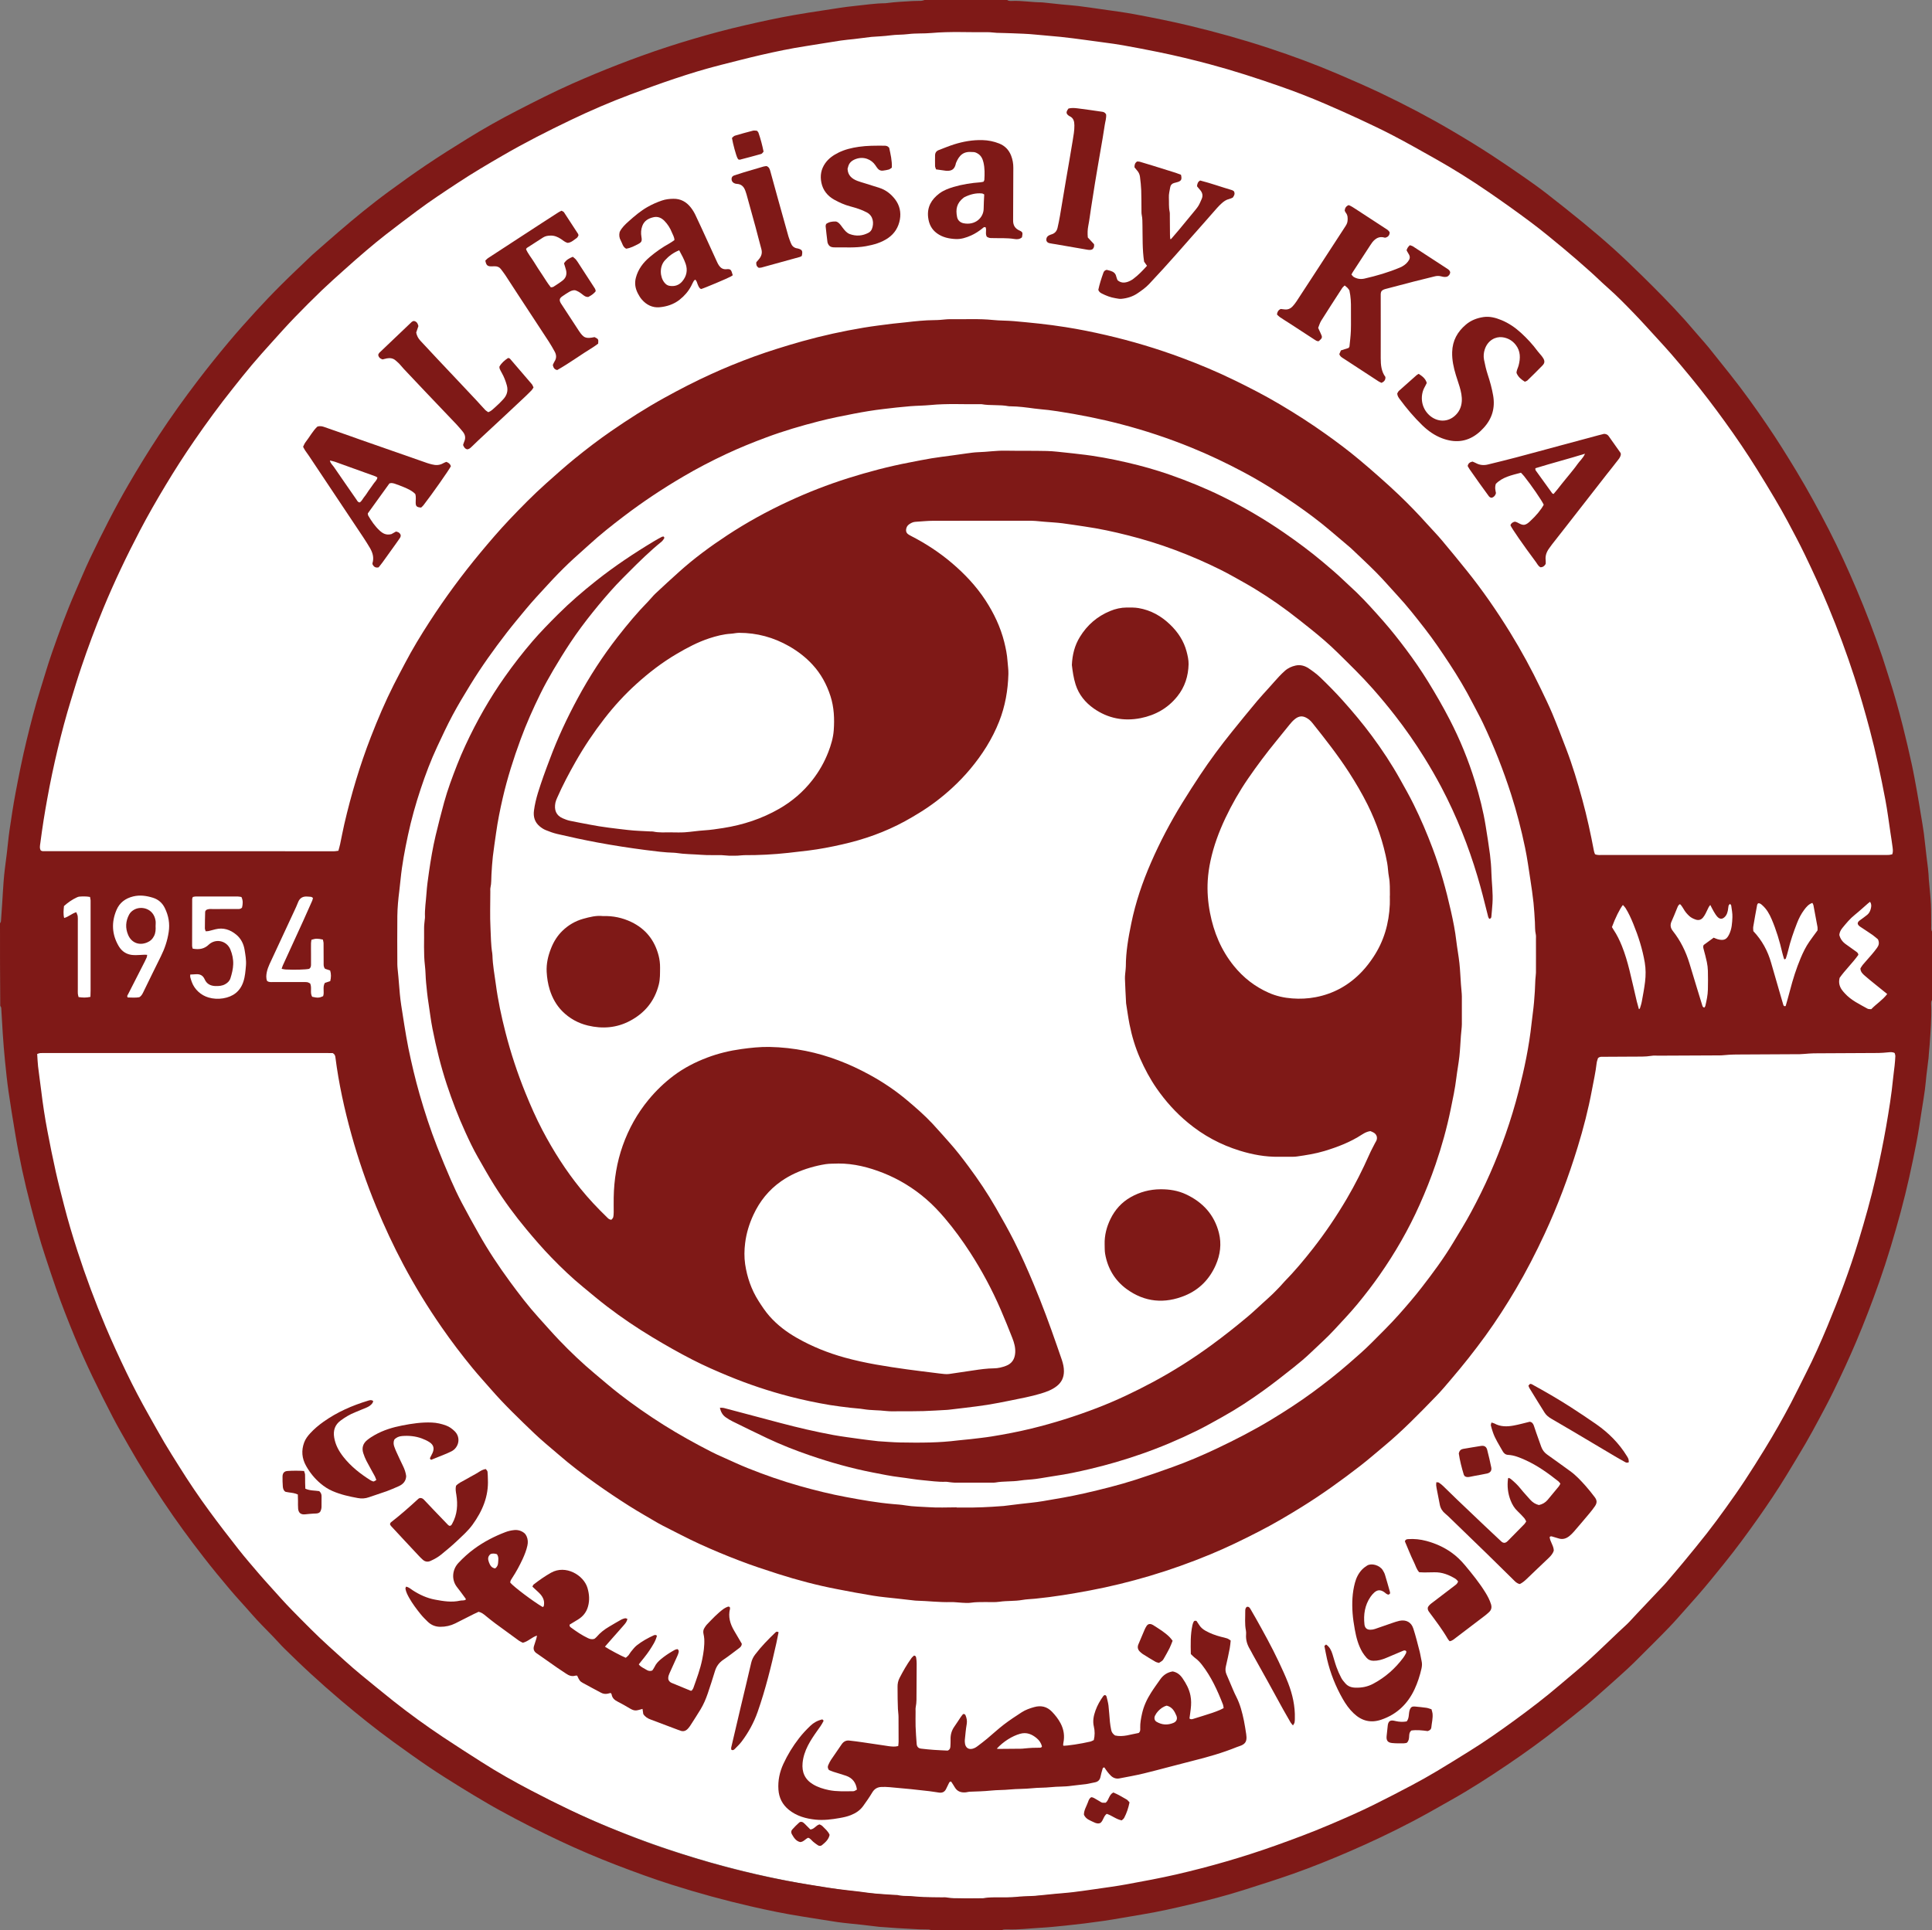 <?xml version="1.0" encoding="UTF-8"?>
<svg id="Layer_1" data-name="Layer 1" xmlns="http://www.w3.org/2000/svg" viewBox="0 0 482.16 481.86">
  <rect x="0" y="0" width="482.16" height="481.86" fill="#808080" stroke="none"/>
  <defs>
    <style>
      .cls-1 {
        fill: #7f1917;
      }

      .cls-1, .cls-2 {
        stroke-width: 0px;
      }

      .cls-2 {
        fill: #fff;
      }
    </style>
  </defs>
  <circle class="cls-2" cx="241.7" cy="238.28" r="235.59"/>
  <g id="oIzZmo.tif">
    <g>
      <path class="cls-1" d="m230.79,0c6.86,0,13.72,0,20.58,0,.38.31.84.24,1.27.23,2.45-.09,4.88.35,7.33.36.1,0,.2.01.29.02,1.6.17,3.21.35,4.81.51,1.31.13,2.63.21,3.94.37,1.94.24,3.87.52,5.81.8,2.81.41,5.62.76,8.41,1.28,4.57.86,9.13,1.76,13.65,2.85,6.67,1.6,13.27,3.44,19.78,5.59,5.86,1.93,11.65,4.07,17.32,6.5,3.6,1.54,7.19,3.11,10.73,4.79,6.01,2.87,11.91,5.96,17.65,9.34,3.42,2.01,6.81,4.07,10.13,6.25,2.58,1.69,5.13,3.43,7.66,5.19,1.93,1.34,3.85,2.7,5.71,4.14,3.13,2.43,6.23,4.9,9.3,7.41,2.53,2.08,5.03,4.21,7.47,6.4,2.4,2.16,4.73,4.41,7.04,6.67,3.67,3.6,7.29,7.25,10.73,11.08.16.18.33.37.49.55,1.02,1.18,2.05,2.37,3.07,3.55.83.96,1.69,1.9,2.49,2.89,1.75,2.17,3.48,4.36,5.22,6.54,3.3,4.14,6.38,8.44,9.35,12.81,2.54,3.72,4.92,7.55,7.25,11.4,2.91,4.83,5.61,9.76,8.18,14.77,2.48,4.84,4.73,9.78,6.86,14.79,2.36,5.54,4.5,11.17,6.45,16.87.6,1.76,1.12,3.55,1.7,5.32,1.29,3.96,2.39,7.97,3.42,12,.79,3.13,1.52,6.28,2.21,9.43.5,2.29.91,4.61,1.33,6.92.34,1.88.64,3.76.95,5.64.26,1.59.55,3.18.76,4.78.26,1.94.42,3.89.67,5.83.25,1.89.5,3.78.57,5.69,0,.15.03.29.04.44.16,1.9.38,3.79.48,5.69.09,1.81.05,3.62.08,5.44,0,.48-.11.99.21,1.42v17.05c-.35.48-.23,1.04-.21,1.57.1,3.24-.18,6.46-.4,9.68-.08,1.07-.22,2.14-.27,3.21,0,.19-.05.39-.07.58-.15,1.26-.31,2.52-.46,3.78-.14,1.21-.22,2.44-.39,3.65-.23,1.69-.51,3.38-.78,5.07-.42,2.66-.79,5.32-1.3,7.96-1.13,5.86-2.4,11.69-3.96,17.46-1.59,5.86-3.31,11.68-5.33,17.41-1.77,5.03-3.68,10.01-5.76,14.93-1.75,4.15-3.66,8.23-5.62,12.28-1.13,2.33-2.36,4.63-3.58,6.91-1.13,2.12-2.28,4.23-3.48,6.3-1.58,2.71-3.21,5.38-4.84,8.06-2.19,3.6-4.55,7.09-6.97,10.53-2.71,3.84-5.49,7.63-8.45,11.29-2.19,2.7-4.35,5.42-6.65,8.03-.87.99-1.75,1.98-2.63,2.97-1.47,1.64-2.9,3.32-4.43,4.9-2.34,2.44-4.75,4.81-7.14,7.2-1.07,1.07-2.14,2.15-3.26,3.18-1.65,1.53-3.34,3.02-5.02,4.52-1.8,1.59-3.58,3.2-5.42,4.73-2.15,1.78-4.36,3.48-6.54,5.22-4.22,3.36-8.58,6.5-13.05,9.52-4.58,3.1-9.24,6.1-14.06,8.81-3.16,1.78-6.3,3.59-9.5,5.27-5.2,2.73-10.51,5.25-15.91,7.58-4.63,2-9.31,3.89-14.06,5.57-4.06,1.43-8.17,2.72-12.28,4.03-4.48,1.43-9.03,2.59-13.61,3.66-3.86.9-7.72,1.79-11.63,2.42-3.23.52-6.45,1.15-9.69,1.62-3.14.46-6.3.84-9.46,1.17-2.19.23-4.38.45-6.57.57-2.64.15-5.27.49-7.91.39-.34-.01-.69,0-1.03.03-.18.02-.36.13-.54.2h-17.35c-.28-.07-.55-.2-.83-.21-.78-.04-1.57,0-2.35-.04-1.81-.09-3.61-.19-5.42-.3-1.56-.1-3.12-.22-4.68-.34-.05,0-.1-.02-.15-.02-1.36-.16-2.71-.33-4.07-.48-2.04-.23-4.09-.39-6.12-.68-2.85-.41-5.69-.92-8.54-1.35-4.35-.67-8.66-1.57-12.95-2.55-6.68-1.53-13.29-3.35-19.82-5.42-4.67-1.48-9.26-3.17-13.83-4.92-4.75-1.83-9.44-3.83-14.04-5.99-5.1-2.4-10.12-4.94-15.06-7.66-1.03-.57-2.06-1.14-3.07-1.74-2.19-1.3-4.39-2.58-6.55-3.93-2.7-1.68-5.41-3.36-8.04-5.14-3-2.03-5.94-4.15-8.88-6.27-4.52-3.28-8.86-6.78-13.12-10.38-2.54-2.15-5.03-4.36-7.48-6.61-2.24-2.05-4.41-4.17-6.58-6.29-.94-.92-1.8-1.93-2.72-2.88-1.87-1.94-3.79-3.82-5.56-5.86-1.76-2.04-3.62-3.99-5.35-6.05-2.21-2.62-4.39-5.26-6.49-7.97-3.55-4.56-6.96-9.22-10.16-14.03-2.96-4.44-5.82-8.95-8.45-13.59-1.38-2.43-2.79-4.84-4.07-7.31-3.45-6.65-6.77-13.37-9.62-20.3-1.6-3.89-3.15-7.81-4.54-11.78-.94-2.68-1.82-5.38-2.71-8.07-1.39-4.18-2.55-8.43-3.66-12.69-1.57-6.01-2.89-12.08-3.9-18.22-.57-3.42-1.14-6.85-1.63-10.28-.37-2.56-.63-5.14-.89-7.72-.23-2.28-.41-4.58-.56-6.87-.13-1.9-.23-3.81-.34-5.71-.02-.39.03-.79-.28-1.11C0,244.21,0,237.35,0,230.49c.08-.17.22-.34.24-.52.11-1.46.21-2.92.3-4.39.12-1.85.22-3.71.36-5.56.08-1.07.19-2.14.32-3.21.15-1.26.33-2.52.48-3.78.23-1.94.4-3.89.68-5.82.45-3.05.9-6.1,1.47-9.12.83-4.42,1.71-8.84,2.77-13.21,1.05-4.33,2.15-8.64,3.49-12.9.95-3.04,1.83-6.1,2.88-9.1,1.76-5.04,3.58-10.05,5.72-14.95,1.26-2.87,2.44-5.77,3.79-8.6,2.98-6.23,6.09-12.4,9.56-18.37,2.41-4.15,4.92-8.24,7.56-12.25,3.12-4.75,6.43-9.36,9.88-13.88,2.47-3.23,5.01-6.39,7.62-9.5,2.14-2.55,4.36-5.03,6.6-7.49,2.08-2.27,4.21-4.51,6.4-6.69,2.49-2.49,5.07-4.9,7.61-7.34.11-.1.21-.2.32-.3,2.14-1.87,4.26-3.75,6.41-5.6,2.01-1.72,4.02-3.43,6.08-5.09,2.14-1.72,4.3-3.41,6.51-5.03,3.08-2.25,6.18-4.49,9.35-6.62,3.37-2.27,6.81-4.43,10.27-6.57,4.04-2.5,8.18-4.83,12.4-7,4.53-2.33,9.07-4.64,13.73-6.71,1.92-.85,3.86-1.68,5.8-2.49,3.8-1.58,7.63-3.06,11.5-4.46,4.19-1.52,8.43-2.9,12.7-4.16,4.41-1.31,8.85-2.5,13.34-3.52,3.96-.91,7.92-1.78,11.92-2.48,2.55-.45,5.11-.84,7.67-1.23,2.51-.38,5.02-.81,7.55-1.06,2.53-.25,5.04-.66,7.59-.68.15,0,.29-.02.44-.04,2.13-.29,4.28-.37,6.43-.51.73-.05,1.47-.01,2.2-.05.28-.02.55-.14.83-.22ZM9.28,263.1c.08,1.15.11,2.13.22,3.1.24,2.04.54,4.07.79,6.1.4,3.35.91,6.69,1.54,10,.65,3.41,1.33,6.82,2.09,10.2.63,2.82,1.36,5.61,2.08,8.41.98,3.84,2.12,7.64,3.34,11.41,2.07,6.38,4.41,12.67,7.02,18.85,1.64,3.88,3.4,7.7,5.23,11.5,1.72,3.57,3.57,7.09,5.52,10.54,1.3,2.3,2.58,4.62,3.92,6.9,1.19,2.02,2.46,4,3.71,6,2.36,3.78,4.85,7.48,7.49,11.07,2.37,3.24,4.82,6.42,7.3,9.57,1.63,2.08,3.37,4.07,5.08,6.08.89,1.04,1.81,2.06,2.73,3.08,1.84,2.03,3.64,4.1,5.56,6.05,3.06,3.11,6.1,6.23,9.34,9.15,2.62,2.36,5.2,4.77,7.92,7,2.69,2.2,5.37,4.42,8.09,6.57,3.99,3.16,8.12,6.14,12.36,8.97,3.14,2.09,6.32,4.12,9.5,6.15,4.04,2.59,8.23,4.95,12.48,7.17,6.38,3.33,12.84,6.5,19.51,9.24,4.17,1.71,8.36,3.35,12.62,4.81,2.69.92,5.39,1.79,8.1,2.62,2.67.82,5.35,1.6,8.04,2.31,6.91,1.83,13.88,3.36,20.94,4.48,3.23.52,6.46,1.08,9.72,1.42.97.1,1.94.21,2.91.33,1.26.16,2.52.37,3.78.48,1.75.16,3.51.25,5.27.36.2.01.4,0,.59.04,1.06.28,2.14.18,3.22.25,1.07.07,2.14.2,3.21.24,1.52.05,3.04.05,4.56.07.44,0,.89-.04,1.32.05,1.17.24,2.34.18,3.51.19,1.52,0,3.04,0,4.56,0,.39,0,.79.04,1.17-.04,1.31-.26,2.64-.18,3.96-.2,1.32-.03,2.66.06,3.96-.1,1.27-.16,2.54-.17,3.81-.23.34-.02.69-.02,1.03-.05,1.65-.16,3.3-.34,4.96-.5,1.36-.13,2.73-.21,4.09-.37,1.94-.23,3.87-.51,5.81-.79,2.66-.39,5.33-.73,7.97-1.22,4.13-.76,8.28-1.52,12.37-2.46,8.35-1.93,16.58-4.3,24.66-7.18,4.57-1.63,9.11-3.32,13.57-5.22,3.74-1.59,7.47-3.21,11.11-5.02,3.2-1.59,6.38-3.23,9.54-4.91,2.08-1.1,4.12-2.26,6.14-3.46,2.69-1.6,5.35-3.27,8.01-4.92,3.92-2.42,7.68-5.07,11.4-7.78,3.84-2.8,7.61-5.68,11.22-8.77,2.38-2.03,4.82-4.01,7.14-6.11,2.54-2.3,4.99-4.71,7.48-7.06.71-.67,1.43-1.33,2.15-2,.21-.2.42-.41.62-.62.67-.71,1.33-1.44,2-2.15,2.25-2.39,4.51-4.77,6.76-7.15.13-.14.27-.29.39-.44,1.43-1.68,2.87-3.34,4.27-5.04,1.99-2.42,3.99-4.83,5.92-7.3,1.63-2.08,3.19-4.21,4.74-6.36,1.63-2.27,3.24-4.55,4.77-6.88,1.7-2.57,3.33-5.19,4.95-7.82,2.31-3.76,4.49-7.59,6.54-11.49,1.27-2.43,2.46-4.9,3.7-7.34,1.96-3.84,3.71-7.78,5.37-11.76,2.92-7.01,5.59-14.11,7.8-21.38,1.6-5.25,3.08-10.52,4.31-15.86.96-4.2,1.83-8.41,2.57-12.65.69-4,1.35-8,1.74-12.04.1-1.07.27-2.13.38-3.2.08-.78.15-1.56.18-2.34.01-.27-.11-.55-.17-.79-.59-.31-1.13-.21-1.66-.17-.78.06-1.56.16-2.34.16-5.14.04-10.29.05-15.43.08-.64,0-1.27.02-1.91.06-.78.04-1.56.15-2.34.16-5.14.04-10.29.05-15.43.08-.73,0-1.47.02-2.2.06-.78.04-1.56.16-2.34.16-5.1.04-10.19.05-15.29.07-.59,0-1.19-.06-1.76.04-1.56.26-3.13.18-4.69.2-2.45.03-4.9.02-7.35.04-.43,0-.89-.08-1.31.36-.09.34-.27.76-.32,1.19-.26,2.29-.77,4.53-1.19,6.79-.9,4.82-2.12,9.55-3.56,14.23-2.27,7.4-4.98,14.65-8.25,21.67-2.19,4.71-4.56,9.33-7.2,13.8-2.34,3.96-4.83,7.84-7.53,11.57-1.38,1.9-2.8,3.77-4.26,5.62-1.39,1.77-2.84,3.5-4.29,5.21-1.23,1.46-2.46,2.92-3.79,4.29-4.19,4.33-8.39,8.65-13.04,12.51-1.96,1.63-3.87,3.31-5.88,4.86-4.69,3.63-9.49,7.09-14.53,10.22-3.54,2.2-7.12,4.31-10.83,6.21-3.97,2.04-7.97,3.99-12.09,5.69-4.93,2.04-9.96,3.84-15.08,5.36-4.93,1.46-9.91,2.69-14.97,3.64-4.52.85-9.05,1.6-13.62,2.05-1.07.11-2.15.12-3.21.31-1.89.34-3.81.17-5.7.45-1.15.17-2.35.06-3.52.08-1.22.02-2.44-.02-3.66.17-.72.11-1.47.03-2.2,0-.93-.04-1.85-.19-2.78-.16-2.89.08-5.77-.29-8.65-.36-.1,0-.2-.01-.29-.02-1.5-.17-3.01-.34-4.51-.51-1.94-.22-3.9-.38-5.82-.69-3.04-.49-6.07-1.06-9.09-1.65-5-.96-9.93-2.26-14.78-3.81-3.22-1.03-6.43-2.09-9.58-3.3-3.34-1.27-6.64-2.65-9.89-4.13-3.12-1.42-6.14-3.04-9.21-4.58-.35-.18-.7-.35-1.04-.55-2.49-1.47-5.01-2.88-7.45-4.43-2.73-1.73-5.42-3.53-8.06-5.4-3.32-2.35-6.55-4.81-9.62-7.48-2-1.73-4.06-3.39-5.97-5.22-3.71-3.56-7.43-7.11-10.81-11-1.54-1.77-3.13-3.5-4.62-5.32-2.67-3.25-5.22-6.61-7.62-10.07-3.5-5.03-6.7-10.25-9.58-15.66-2.51-4.71-4.76-9.56-6.8-14.49-2.43-5.89-4.5-11.91-6.2-18.05-1.75-6.32-3.16-12.72-3.99-19.24-.05-.4-.14-.77-.65-1.08-.45,0-1.04-.02-1.62-.02-23.37,0-46.75,0-70.12,0-.44,0-.88-.01-1.32.02-.23.02-.45.13-.73.22Zm75.17-50.72c.16-.62.32-1.13.43-1.65.36-1.67.66-3.36,1.05-5.03,1.72-7.4,3.88-14.67,6.63-21.75,1.72-4.43,3.58-8.8,5.72-13.04.9-1.79,1.86-3.56,2.79-5.34,1.86-3.56,3.95-6.99,6.13-10.36,3.89-6.01,8.13-11.76,12.7-17.26,2.32-2.79,4.68-5.54,7.16-8.17,3-3.16,6.05-6.27,9.31-9.18,2.34-2.09,4.67-4.17,7.1-6.15,2.93-2.38,5.92-4.67,9.02-6.81,4.31-2.98,8.73-5.8,13.32-8.34,3.82-2.11,7.69-4.11,11.66-5.91,1.69-.77,3.4-1.52,5.12-2.22,3.72-1.52,7.48-2.9,11.32-4.1,2.1-.66,4.21-1.3,6.33-1.89,5.05-1.41,10.16-2.53,15.32-3.39,2.36-.39,4.74-.68,7.12-.98,1.11-.14,2.24-.21,3.35-.35,2.38-.28,4.76-.53,7.16-.55.49,0,.98-.03,1.47-.06.83-.05,1.66-.19,2.48-.17,3.57.06,7.14-.17,10.71.2,1.7.18,3.41.13,5.12.28,2.09.19,4.18.38,6.27.61,2.24.24,4.46.54,6.68.89,3.38.53,6.74,1.21,10.07,1.98,6.45,1.49,12.77,3.38,18.97,5.69,4.41,1.64,8.74,3.46,12.97,5.52,3.92,1.91,7.8,3.9,11.55,6.13,3.92,2.32,7.75,4.78,11.46,7.43,2.83,2.02,5.61,4.1,8.28,6.34,1.58,1.32,3.14,2.66,4.67,4.02,1.76,1.56,3.51,3.12,5.21,4.75,2.48,2.37,4.86,4.83,7.15,7.39,1.18,1.31,2.41,2.57,3.55,3.92,2.11,2.51,4.19,5.05,6.24,7.6,3.93,4.89,7.49,10.05,10.79,15.39,2.83,4.59,5.4,9.32,7.73,14.18.97,2.03,1.97,4.06,2.84,6.13,1.21,2.89,2.32,5.82,3.44,8.74,1.6,4.17,2.87,8.43,4.05,12.73,1.16,4.25,2.09,8.55,2.91,12.88.05.28.18.54.26.76.68.29,1.33.18,1.96.18,23.37,0,46.74,0,70.11,0,.44,0,.88.02,1.32-.01.28-.02.55-.11.8-.16.24-.71.12-1.34.04-1.96-.14-1.11-.32-2.22-.49-3.33-.42-2.8-.77-5.62-1.3-8.4-1.11-5.86-2.36-11.7-3.89-17.47-1.17-4.4-2.43-8.77-3.83-13.1-1.92-5.92-4.08-11.74-6.47-17.49-1.82-4.39-3.8-8.71-5.86-12.98-1.38-2.87-2.88-5.68-4.38-8.49-1.01-1.9-2.09-3.77-3.18-5.62-1.42-2.4-2.87-4.79-4.35-7.16-2.53-4.08-5.23-8.05-8.04-11.94-2.75-3.81-5.6-7.55-8.58-11.18-1.58-1.93-3.19-3.84-4.82-5.73-1.12-1.3-2.29-2.55-3.44-3.82-1.92-2.09-3.81-4.21-5.78-6.25-2.18-2.25-4.36-4.5-6.72-6.57-1.51-1.32-2.92-2.75-4.43-4.08-2.16-1.92-4.33-3.83-6.55-5.67-2.67-2.22-5.35-4.44-8.13-6.52-3.45-2.58-6.96-5.08-10.51-7.52-4.32-2.97-8.76-5.76-13.33-8.33-3.45-1.95-6.91-3.9-10.42-5.74-2.82-1.48-5.7-2.84-8.58-4.18-2.84-1.32-5.71-2.59-8.58-3.83-3.69-1.59-7.43-3.04-11.22-4.36-5.78-2.02-11.6-3.91-17.51-5.49-4.26-1.14-8.54-2.17-12.85-3.05-2.92-.6-5.85-1.15-8.79-1.68-1.54-.28-3.09-.48-4.64-.69-1.6-.23-3.2-.44-4.79-.65-2.03-.26-4.07-.56-6.11-.76-2.09-.21-4.19-.36-6.28-.57-1.94-.2-3.9-.25-5.86-.33-1.27-.06-2.55-.06-3.82-.11-.78-.03-1.56-.18-2.34-.16-4.65.06-9.3-.22-13.95.2-1.94.18-3.91.03-5.86.28-1.45.18-2.92.11-4.39.31-1.55.21-3.12.26-4.68.38-.15.01-.29.03-.44.05-1.31.16-2.62.33-3.93.49-1.12.13-2.24.21-3.35.38-2.85.43-5.69.92-8.54,1.36-3.87.59-7.7,1.39-11.51,2.27-3.29.76-6.55,1.62-9.83,2.44-3.94.99-7.83,2.19-11.68,3.48-3.67,1.23-7.3,2.56-10.92,3.91-5.05,1.89-9.99,4.02-14.85,6.35-5.79,2.77-11.51,5.68-17.06,8.9-3.73,2.16-7.44,4.35-11.04,6.72-3.48,2.29-6.96,4.57-10.3,7.07-2.59,1.94-5.17,3.87-7.72,5.86-1.74,1.35-3.43,2.76-5.11,4.18-1.79,1.52-3.55,3.08-5.3,4.65-1.9,1.7-3.8,3.39-5.64,5.15-2.29,2.21-4.55,4.46-6.76,6.75-1.97,2.04-3.86,4.16-5.76,6.27-1.67,1.85-3.34,3.71-4.95,5.62-1.61,1.91-3.16,3.87-4.71,5.82-3.39,4.25-6.6,8.64-9.68,13.11-2.5,3.63-4.88,7.34-7.15,11.12-2.22,3.69-4.37,7.43-6.37,11.25-3.34,6.38-6.44,12.88-9.19,19.54-1.98,4.8-3.79,9.66-5.45,14.58-.93,2.73-1.75,5.5-2.6,8.26-1.24,4.02-2.32,8.09-3.3,12.19-.99,4.14-1.87,8.3-2.62,12.49-.31,1.73-.62,3.47-.89,5.2-.3,1.93-.58,3.87-.83,5.8-.08.61-.24,1.26.12,1.84.17.07.3.16.44.16,24.25.02,48.51.03,72.76.03.29,0,.58-.06,1.01-.12Zm154.29,163.88v.06c.54,0,1.08,0,1.62,0,3.23.04,6.46-.11,9.68-.36.15-.01.29-.02.44-.03,1.36-.16,2.71-.33,4.07-.5,1.89-.23,3.8-.38,5.67-.7,3.42-.57,6.84-1.15,10.23-1.92,4.39-1,8.76-2.08,13.05-3.46,3.08-.99,6.13-2.05,9.17-3.15,3.73-1.34,7.38-2.9,10.97-4.6,4.65-2.2,9.22-4.55,13.63-7.22,3.56-2.16,7.05-4.42,10.41-6.89,3.04-2.24,6-4.56,8.85-7.04,2-1.74,4-3.46,5.86-5.34,2.28-2.29,4.59-4.55,6.74-6.97,1.95-2.2,3.87-4.42,5.67-6.75,2.79-3.6,5.5-7.26,7.85-11.17,1.52-2.52,3.07-5.01,4.46-7.6,1.72-3.19,3.33-6.43,4.79-9.76,1.4-3.19,2.68-6.41,3.83-9.69,1.25-3.56,2.34-7.16,3.28-10.82,1.42-5.55,2.6-11.14,3.21-16.85.09-.87.21-1.75.32-2.62.24-1.79.39-3.59.5-5.4.06-.98.07-1.96.13-2.93.03-.58.14-1.17.15-1.75.02-2.79,0-5.59,0-8.38,0-.39.04-.8-.04-1.17-.24-1.02-.16-2.05-.22-3.07-.1-1.61-.18-3.22-.35-4.83-.21-1.94-.49-3.88-.79-5.81-.41-2.66-.77-5.33-1.32-7.96-.93-4.45-2.06-8.86-3.45-13.2-1.96-6.12-4.31-12.08-7.06-17.88-.8-1.68-1.71-3.3-2.56-4.96-1.75-3.4-3.7-6.68-5.8-9.87-1.97-2.99-3.96-5.95-6.16-8.77-2.2-2.82-4.39-5.64-6.83-8.26-1.73-1.86-3.38-3.81-5.17-5.62-2.06-2.09-4.23-4.08-6.35-6.11-.07-.07-.14-.13-.22-.2-1.68-1.42-3.36-2.84-5.04-4.27-2.73-2.32-5.59-4.45-8.53-6.49-4.23-2.94-8.58-5.68-13.12-8.1-4.24-2.26-8.57-4.32-13.02-6.13-5.72-2.33-11.57-4.27-17.55-5.83-5.21-1.36-10.49-2.4-15.81-3.22-.77-.12-1.55-.23-2.32-.32-1.17-.13-2.34-.21-3.5-.37-1.94-.26-3.87-.53-5.84-.55-.2,0-.4,0-.59-.03-2.22-.43-4.5-.1-6.72-.5-4.26.07-8.52-.21-12.77.21-1.65.16-3.32.16-4.98.29-2.29.18-4.57.45-6.85.72-2.42.28-4.84.69-7.24,1.15-2.93.56-5.86,1.15-8.75,1.89-4.41,1.13-8.78,2.41-13.05,4-3.45,1.28-6.85,2.66-10.17,4.22-3.64,1.71-7.2,3.56-10.66,5.6-5.12,3-10.05,6.28-14.77,9.87-3,2.28-5.96,4.62-8.74,7.17-1.69,1.56-3.45,3.05-5.11,4.64-1.73,1.66-3.41,3.38-5.03,5.15-1.92,2.09-3.87,4.16-5.68,6.35-1.59,1.93-3.2,3.84-4.72,5.81-3.24,4.19-6.31,8.49-9.08,13-1.54,2.5-3.05,5.02-4.44,7.61-1.36,2.55-2.57,5.17-3.8,7.79-1.6,3.42-2.93,6.95-4.12,10.53-1.27,3.81-2.35,7.67-3.19,11.6-.78,3.64-1.47,7.28-1.84,10.99-.1.97-.2,1.95-.32,2.91-.27,2.09-.46,4.18-.49,6.28-.05,4.02-.01,8.03,0,12.05,0,.34.03.68.06,1.03.06.68.14,1.36.2,2.04.13,1.46.23,2.92.37,4.38.09.92.2,1.85.34,2.76.24,1.64.5,3.29.77,4.92.32,1.93.63,3.86,1.02,5.78.8,3.88,1.71,7.74,2.8,11.55,1.27,4.43,2.7,8.8,4.38,13.09,1.09,2.78,2.24,5.54,3.43,8.28.84,1.93,1.74,3.84,2.72,5.7,1.36,2.6,2.8,5.17,4.24,7.73,2.33,4.15,4.96,8.1,7.77,11.94,2.26,3.08,4.57,6.12,7.14,8.95,1.71,1.88,3.38,3.81,5.14,5.65,2.84,2.97,5.83,5.81,8.99,8.45,1.99,1.66,3.95,3.37,6,4.96,3.56,2.76,7.26,5.34,11.07,7.74,3.86,2.43,7.84,4.63,11.89,6.71,1,.52,2.03.97,3.06,1.43,2.01.9,4.01,1.84,6.05,2.66,4.23,1.69,8.53,3.2,12.91,4.44,3.86,1.09,7.75,2.06,11.7,2.79,3.85.72,7.69,1.4,11.59,1.74,1.07.09,2.15.16,3.21.34,1.89.32,3.8.3,5.7.44,2.34.17,4.7.04,7.05.04ZM48.08,236.8c1.61.31,2.94.07,4.05-1.02.03-.03.07-.07.11-.1,1.75-1.45,4.36-.82,5.25,1.33.49,1.19.76,2.44.71,3.72-.04,1.17-.33,2.32-.68,3.44-.22.69-.69,1.16-1.32,1.51-.76.43-1.58.48-2.42.46-1.24-.03-2.2-.53-2.7-1.68-.42-.94-1.1-1.32-2.09-1.27-.48.03-.96.05-1.51.08,0,.27-.04.47,0,.64.11.42.25.84.4,1.26.68,1.84,2.29,3.29,4.16,3.83,1.2.35,2.43.41,3.64.21,2.45-.4,4.24-1.7,5.05-4.14.44-1.31.53-2.68.65-4.04.11-1.33-.13-2.64-.34-3.94-.24-1.48-.91-2.82-2.08-3.78-1.5-1.24-3.22-1.83-5.19-1.34-.57.14-1.13.31-1.7.44-.22.05-.46.04-.74.06-.08-.29-.2-.51-.2-.74,0-1.37.03-2.74.07-4.11,0-.17.17-.34.24-.45.56-.34,1.11-.25,1.64-.25,2.01-.01,4.02,0,6.02-.01.43,0,.89.08,1.3-.35.2-.84.3-1.73-.15-2.65-.31-.04-.6-.12-.88-.12-3.53,0-7.05,0-10.58,0-.23,0-.46.08-.67.12-.07.21-.16.35-.16.48-.01,3.92-.02,7.83-.02,11.75,0,.19.08.37.14.65Zm404.21-11.41c-.93.32-1.49,1.01-2.01,1.7-.77,1.02-1.35,2.16-1.81,3.35-.87,2.23-1.66,4.5-2.21,6.84-.16.67-.36,1.32-.57,1.97-.03.1-.2.16-.29.23-.09-.06-.15-.07-.16-.11-.15-.51-.32-1.02-.44-1.54-.66-2.87-1.5-5.67-2.66-8.38-.56-1.31-1.26-2.55-2.35-3.5-.29-.25-.57-.54-1.04-.46-.07.12-.19.23-.22.36-.34,1.82-.68,3.65-.98,5.48-.06.37.01.77.02,1.1,2.19,2.32,3.61,4.96,4.45,7.94.75,2.63,1.52,5.26,2.28,7.89.24.85.48,1.69.74,2.53.07.21.16.48.6.34.35-1.26.74-2.57,1.08-3.89.71-2.75,1.56-5.45,2.66-8.07.61-1.45,1.29-2.85,2.19-4.14.64-.92,1.32-1.82,2.02-2.78,0-.23.04-.53,0-.82-.33-1.83-.67-3.65-1.02-5.47-.03-.18-.15-.34-.26-.56Zm-417.49,23.51c.6-.36.81-.93,1.07-1.45,1.42-2.9,2.82-5.81,4.26-8.69.97-1.94,1.65-3.94,1.97-6.1.32-2.12-.03-4.07-.95-5.96-.63-1.31-1.64-2.19-3.01-2.61-1.6-.49-3.21-.73-4.9-.32-1.94.48-3.38,1.54-4.16,3.37-1.31,3.07-1.17,6.1.53,9.01.82,1.41,2.09,2.19,3.72,2.26.92.04,1.85-.06,2.78-.09.18,0,.36.01.62.03-.05.27-.04.46-.11.63-.15.36-.32.71-.5,1.06-1.38,2.7-2.76,5.39-4.13,8.1-.12.24-.38.47-.12.85.98.02,1.99.11,2.94-.07Zm392.86-14.84c.36.14.67.3,1,.39,1.75.49,2.33-.11,2.88-1.22.67-1.36.75-2.83.81-4.29.04-.96-.18-1.94-.3-2.91-.02-.12-.16-.22-.3-.41-.15.19-.32.31-.36.47-.09.38-.09.78-.17,1.16-.12.52-.25,1.04-.62,1.47-.65.76-1.33.84-2,.13-.36-.39-.63-.86-.91-1.32-.29-.49-.54-1.02-.86-1.63-.19.26-.32.39-.4.55-.27.52-.5,1.07-.77,1.58-.18.34-.38.69-.63.99-.48.59-1.11.78-1.84.53-.61-.21-1.18-.48-1.65-.93-.54-.51-1.01-1.06-1.37-1.71-.21-.38-.48-.74-.74-1.09-.04-.06-.17-.06-.27-.1-.41.31-.53.8-.72,1.24-.42.99-.79,2.01-1.25,2.98-.43.91-.32,1.67.29,2.45,1.91,2.41,3.24,5.12,4.14,8.05.62,2.01,1.22,4.03,1.83,6.04.46,1.5.92,2.99,1.38,4.49.07.23.14.47.51.55.08-.13.22-.27.26-.44.31-1.33.6-2.68.63-4.05.04-1.57.04-3.14,0-4.7-.02-.73-.11-1.46-.26-2.18-.22-1.05-.5-2.09-.78-3.13-.1-.38-.23-.75-.01-1.13.81-.6,1.63-1.19,2.45-1.79Zm-357.37,7.79c.14-.43.2-.66.3-.87,1.69-3.69,3.39-7.38,5.07-11.08.77-1.69,1.52-3.39,2.27-5.09.09-.21.12-.45.17-.67-.19-.12-.3-.24-.43-.26-.29-.05-.58-.04-.87-.07-1.17-.12-1.99.31-2.42,1.44-.26.69-.57,1.35-.88,2.02-2.08,4.48-4.18,8.96-6.25,13.44-.28.62-.52,1.27-.66,1.94-.16.75-.22,1.54.07,2.22.52.38,1.03.27,1.51.27,2.45.01,4.9,0,7.34,0,.39,0,.79-.02,1.17.04.27.05.52.22.73.32.49,1.11-.11,2.33.5,3.32,1.31.31,1.84.28,2.73-.15.38-1.04-.2-2.24.43-3.31.45-.15.9-.3,1.35-.45.22-.92.25-1.77-.03-2.66-.47-.16-.92-.31-1.27-.42-.43-.52-.34-1.02-.35-1.51-.01-1.62,0-3.23-.02-4.85,0-.32-.12-.64-.17-.93-1.32-.29-1.8-.29-2.85.05-.03.26-.1.54-.11.82-.02.88,0,1.76,0,2.64,0,.93,0,1.86,0,2.79,0,.41-.1.78-.47,1.01-.98.2-3.65.27-5.85.16-.28-.01-.56-.09-1.02-.17Zm400.68,6.27c-1.17-.94-2.2-1.77-3.22-2.6-.8-.65-1.6-1.29-2.37-1.97-.51-.45-1.04-.91-1.09-1.79.16-.26.34-.61.58-.9.72-.86,1.49-1.69,2.22-2.55.48-.56.94-1.13,1.37-1.73.42-.58.62-1.22.21-2.11-.36-.29-.83-.71-1.34-1.08-.88-.62-1.8-1.19-2.69-1.8-.39-.27-.87-.48-1.01-1-.03-.48.32-.7.63-.93.59-.44,1.2-.85,1.76-1.32.5-.42.76-.99.9-1.64.12-.55.16-1.06-.23-1.59-.2.15-.39.29-.56.45-1.07.93-2.11,1.9-3.22,2.79-1.2.96-2.16,2.13-3.12,3.3-.4.49-.7,1.06-.76,1.72.24,1.01.82,1.77,1.65,2.35.8.57,1.6,1.13,2.39,1.71.31.23.68.41.71.93-1.45,2.04-3.31,3.8-4.67,5.73-.31,1.21-.03,2.13.54,2.97.22.32.49.61.75.9,1.58,1.75,3.69,2.72,5.69,3.84.23.13.56.08.91.12,1.24-1.3,2.81-2.25,4-3.81Zm-448.4.72c.02-.63.04-1.11.04-1.6,0-7.2,0-14.39,0-21.59,0-.29.01-.59,0-.88-.02-.28-.09-.56-.14-.87-.94-.17-1.82-.15-2.69-.08-.19.02-.38.09-.56.17-1.21.55-2.28,1.31-3.25,2.18-.1,1.02-.21,1.97.04,2.98,1.13-.3,1.91-1.13,3.03-1.44.13.36.3.66.35.97.06.43.03.88.03,1.32,0,5.63,0,11.26,0,16.89,0,.39-.02.79.01,1.17.02.28.12.55.18.83.98.15,1.89.19,2.96-.05Zm379.72-17.41c.16.26.28.47.41.68.85,1.26,1.5,2.62,2.07,4.03.79,1.96,1.37,3.97,1.88,6.01.65,2.61,1.22,5.23,1.84,7.84.15.62.33,1.22.5,1.83.04.14.13.14.3-.18.12-.41.34-1.02.45-1.64.3-1.63.61-3.26.81-4.91.19-1.6.2-3.21-.07-4.82-.57-3.34-1.59-6.55-2.87-9.67-.55-1.35-1.16-2.7-1.94-3.94-.17-.27-.42-.5-.65-.76-.78.97-1.93,3.31-2.73,5.51Z"/>
      <path class="cls-1" d="m224.17,435.85c.03-.41.09-.74.09-1.08,0-2.06,0-4.12-.02-6.17,0-.68-.12-1.36-.15-2.05-.04-.83-.06-1.66-.07-2.5-.01-.98,0-1.96-.02-2.94-.02-.8.14-1.56.51-2.27.88-1.7,1.82-3.36,2.94-4.91.19-.27.47-.47.66-.67.4.05.5.3.53.53.08.48.13.97.13,1.45,0,2.45-.01,4.9-.04,7.35-.01,1.17.05,2.35-.19,3.51-.08.38-.04.78-.04,1.17,0,1.22-.04,2.45,0,3.67.05,1.46.16,2.93.27,4.39.06.7.42,1.09,1.1,1.17,1.07.13,2.14.23,3.21.31,1.12.08,2.24.12,3.42.18.41-.14.65-.48.68-.97.03-.59.07-1.18.05-1.76-.05-1.22.27-2.32.98-3.31.54-.76,1.03-1.55,1.55-2.32.19-.28.41-.53.58-.75.39-.09.55.11.64.34.28.69.41,1.37.28,2.14-.23,1.3-.33,2.62-.47,3.93-.02.19-.01.39,0,.59.05,1.46,1.05,2.09,2.4,1.48.26-.12.52-.28.75-.46.82-.62,1.64-1.24,2.43-1.9,1.39-1.16,2.72-2.4,4.15-3.5,1.44-1.1,2.95-2.1,4.47-3.08.95-.61,2.02-.99,3.11-1.29,1.71-.48,3.19-.13,4.44,1.16.85.89,1.6,1.84,2.17,2.94.8,1.54,1.02,3.15.67,4.84-.04.19-.04.38-.05.58,0,.04.05.08.07.12.89.05,4.41-.48,6.76-1.04.27-.07.52-.23.81-.36.28-1.14.28-2.29.02-3.37-.34-1.43-.05-2.73.41-4.02.46-1.29,1.14-2.49,1.95-3.61.08-.11.22-.17.31-.24.35,0,.46.23.52.47.17.71.37,1.42.46,2.15.16,1.36.23,2.73.36,4.09.07.68.18,1.35.32,2.02.11.54.41.99.97,1.36,2,.46,3.96-.31,5.89-.63.46-.4.39-.86.38-1.29-.03-1.19.19-2.34.44-3.48.41-1.89,1.21-3.62,2.24-5.24.73-1.16,1.54-2.26,2.33-3.39.77-1.09,1.81-1.76,3.1-1.96,1.13.22,1.87.85,2.48,1.75.9,1.31,1.62,2.66,1.94,4.24.23,1.13.21,2.24.08,3.36-.09.82-.22,1.63-.32,2.4.34.27.63.18.91.1,1.59-.49,3.18-.98,4.76-1.5.65-.21,1.29-.47,1.92-.73.31-.13.6-.3.94-.47-.06-.33-.07-.63-.17-.89-1.37-3.52-2.93-6.95-5.28-9.96-.49-.62-1.02-1.18-1.66-1.65-.39-.28-.71-.65-1.08-.99-.05-2.45-.12-4.84.4-7.21.06-.28.16-.57.29-.83.11-.24.33-.34.72-.23.16.24.39.55.59.88.41.7.98,1.2,1.69,1.59,1.21.68,2.49,1.14,3.82,1.49.52.14,1.05.23,1.56.41.31.11.57.33.88.53-.08.68-.12,1.31-.24,1.93-.29,1.49-.6,2.97-.95,4.45-.17.7-.16,1.35.12,2.01.3.72.61,1.44.92,2.16.51,1.17.97,2.36,1.55,3.49.97,1.9,1.48,3.93,1.91,6,.23,1.1.38,2.22.56,3.33.04.24.06.49.07.73.04,1.06-.32,1.65-1.28,2.08-.36.16-.74.25-1.11.4-3.59,1.46-7.31,2.52-11.06,3.45-4.04,1.01-8.04,2.13-12.08,3.12-2.04.5-4.12.86-6.18,1.26-.76.15-1.47-.07-2.05-.59-.36-.32-.67-.71-.97-1.09-.27-.34-.5-.72-.73-1.05-.4-.02-.43.26-.49.47-.18.61-.35,1.22-.48,1.85-.16.83-.65,1.27-1.47,1.41-.72.12-1.43.33-2.16.43-1.21.17-2.43.24-3.64.42-1.7.26-3.42.15-5.12.34-1.56.17-3.13.1-4.68.27-1.85.2-3.72.13-5.56.31-1.56.16-3.13.11-4.68.27-1.81.19-3.61.22-5.42.29-.29.01-.57.13-.87.15-1.15.11-2.13-.17-2.76-1.24-.29-.5-.62-.99-.92-1.45-.37-.03-.46.23-.57.44-.25.48-.47.97-.71,1.45-.35.7-.93.97-1.7.87-.82-.11-1.64-.26-2.47-.36-1.5-.18-3.01-.34-4.51-.5-1.8-.18-3.6-.35-5.4-.5-.68-.06-1.37-.08-2.05-.05-.99.04-1.73.47-2.27,1.37-.7,1.18-1.49,2.3-2.29,3.41-.76,1.06-1.83,1.76-3.03,2.24-.91.37-1.87.57-2.84.74-1.98.35-3.98.6-5.99.4-2.41-.25-4.71-.88-6.66-2.45-1.62-1.31-2.47-3-2.61-5.06-.15-2.25.3-4.39,1.24-6.42,1.05-2.27,2.35-4.4,3.89-6.38.87-1.13,1.84-2.16,2.87-3.14.79-.75,1.71-1.28,2.96-1.58.09.09.22.21.33.33-.5,1.05-1.11,1.82-1.67,2.61-.82,1.16-1.61,2.33-2.26,3.6-.7,1.37-1.19,2.82-1.33,4.33-.22,2.29.55,4.12,2.61,5.35,1.23.74,2.58,1.15,3.98,1.44,1.94.39,3.9.28,5.86.28.45,0,.45-.02,1.11-.41-.21-1.68-1.06-2.88-2.7-3.45-1.06-.37-2.15-.66-3.22-1.01-.41-.13-.8-.32-1.07-.43-.36-.5-.32-.89-.15-1.25.2-.45.41-.9.68-1.3.87-1.3,1.76-2.59,2.66-3.88.45-.65,1.07-1.01,1.88-.92,1.12.12,2.23.27,3.34.43,1.69.24,3.38.5,5.08.75.48.07.96.16,1.45.22.73.09,1.46.19,2.35-.03Zm24.57.65c.16.02.3.07.44.07,1.91-.01,3.81-.03,5.72-.05.24,0,.49-.04.73-.06.68-.06,1.36-.13,2.04-.16.59-.03,1.17,0,1.76-.03.23,0,.5.01.61-.33-.21-.8-.65-1.5-1.3-2.03-1.21-1.01-2.53-1.58-4.18-1.11-1.93.55-4.13,1.89-5.82,3.73Zm42.43-10.73c-.92.25-1.56.77-2.14,1.37-.3.31-.55.69-.75,1.08-.31.58-.18,1.26.34,1.57,1.35.81,2.78.88,4.22.29.8-.33,1.08-1.02.74-1.83-.46-1.08-1.02-2.13-2.4-2.48Z"/>
      <path class="cls-1" d="m152.41,422.6c-.27.07-.5.13-.73.18-.6.13-1.17.05-1.71-.25-1.51-.81-3.03-1.61-4.53-2.44-.73-.41-.84-.59-1.4-1.81-.13,0-.29-.03-.42,0-.88.27-1.63,0-2.35-.5-.73-.5-1.47-.97-2.2-1.47-1.65-1.15-3.29-2.31-4.93-3.46-.08-.06-.16-.11-.24-.16-.64-.44-.87-1.04-.64-1.79.19-.61.4-1.21.58-1.82.07-.22.1-.46.17-.8-1.32.42-2.18,1.47-3.53,1.79-.28-.15-.65-.29-.96-.51-1.98-1.43-3.96-2.88-5.93-4.33-.82-.61-1.62-1.26-2.42-1.91-.5-.41-.98-.81-1.73-.98-.37.17-.81.37-1.25.59-1.53.77-3.06,1.56-4.59,2.32-1.16.57-2.39.84-3.69.84-1.25,0-2.3-.43-3.18-1.29-.63-.61-1.26-1.24-1.81-1.93-1.01-1.26-1.98-2.55-2.78-3.96-.41-.73-.8-1.47-.95-2.3-.03-.15.08-.33.14-.54.69.12,1.13.54,1.6.86,1.74,1.14,3.6,2,5.65,2.38,2.07.39,4.15.73,6.26.25.46-.1.97.03,1.37-.23.02-.12.05-.18.04-.21-.4-.55-.8-1.1-1.21-1.65-.35-.47-.72-.93-1.07-1.4-1.35-1.83-1.09-4.3.44-5.93,1.21-1.29,2.51-2.47,3.94-3.52,2.39-1.75,4.99-3.1,7.74-4.15.72-.28,1.51-.46,2.28-.53.89-.08,1.76.17,2.47.75.25.21.46.52.59.82.32.74.37,1.51.19,2.3-.25,1.16-.68,2.25-1.17,3.32-.76,1.65-1.62,3.24-2.62,4.76-.24.37-.51.72-.49,1.17.92,1.09,5.63,4.64,8.08,6.09.31-.06.31-.33.34-.56.14-1-.23-1.84-.85-2.57-.41-.48-.91-.89-1.37-1.33-.21-.2-.42-.39-.67-.63.11-.2.16-.41.29-.52,1.39-1.08,2.83-2.09,4.37-2.96,3.63-2.04,8.13.59,9.08,3.8.46,1.55.57,3.07.14,4.62-.39,1.44-1.26,2.52-2.53,3.29-.71.43-1.41.86-2.06,1.25-.08.39.11.57.31.71,1.34.99,2.72,1.93,4.23,2.65.5.24,1,.4,1.66.18.14-.12.39-.29.57-.51.86-1.02,1.91-1.82,3.06-2.5,1.01-.6,2.02-1.2,3.04-1.77.29-.16.63-.27.96-.34.16-.03.35.08.57.13-.08.69-.49,1.13-.86,1.57-.92,1.08-1.88,2.13-2.81,3.19-.64.73-1.28,1.46-1.92,2.2,1.04.7,4.13,2.35,5.2,2.77.21-.19.48-.38.69-.63.22-.26.36-.59.58-.85.47-.56.91-1.17,1.48-1.62,1.31-1.03,2.77-1.84,4.29-2.53.13-.06.28-.07.42-.06.08,0,.16.09.32.18-.33,1.38-1.14,2.55-1.9,3.72-.77,1.17-1.71,2.24-2.63,3.43.44.65,1.2.91,1.84,1.32.42.27.87.46,1.53.21.14-.22.39-.52.55-.87.38-.83.98-1.44,1.67-2.01.84-.69,1.72-1.29,2.65-1.84.46-.27.9-.58,1.42-.61.35.23.34.54.28.82-.08.33-.21.65-.35.96-.56,1.25-1.15,2.49-1.7,3.75-.29.67-.66,1.32-.5,2.08.17.42.46.68.83.83,1.58.66,3.16,1.31,4.74,1.95.04.02.09-.01.25-.04.11-.17.32-.39.41-.65.83-2.35,1.72-4.69,2.21-7.15.34-1.68.59-3.37.51-5.09-.02-.44-.11-.87-.2-1.3-.12-.56-.03-1.07.3-1.54.17-.24.31-.51.51-.71,1.36-1.41,2.68-2.86,4.29-4.01.31-.22.68-.37,1.04-.51.1-.04.26.06.42.09.03.16.1.31.07.43-.51,1.99.02,3.77,1.02,5.48.64,1.09,1.29,2.19,1.91,3.25,0,.55-.3.85-.67,1.12-1.3.96-2.56,1.98-3.9,2.87-1.08.72-1.76,1.65-2.13,2.88-.57,1.87-1.17,3.74-1.8,5.59-.46,1.35-1.02,2.66-1.75,3.88-.83,1.39-1.72,2.73-2.59,4.1-.13.21-.29.4-.44.59-.58.73-1.29,1.04-2.2.62-.13-.06-.28-.08-.42-.14-2.29-.86-4.58-1.72-6.87-2.59-.7-.26-1.33-.62-1.81-1.36-.06-.38-.13-.85-.19-1.28-.55.14-1.06.33-1.58.38-.54.05-1.04-.18-1.52-.46-1.01-.6-2.03-1.19-3.08-1.72-.79-.4-1.39-.9-1.53-1.82-.01-.09-.1-.16-.25-.39Zm-28.82-31.09c.48-.36.69-.84.72-1.39.04-.71.21-1.45-.3-2.16-.54-.16-1.1-.25-1.62,0-.71.61-.65,1.28-.37,2.02.29.76.63,1.41,1.56,1.53Z"/>
      <path class="cls-1" d="m372.22,355.1c.36.11.55.14.72.23,1.55.86,3.21.82,4.86.51,1.34-.25,2.66-.62,3.97-.94.58.09.85.48,1.02.96.21.6.4,1.21.61,1.81.41,1.15.82,2.31,1.23,3.46.29.8.75,1.44,1.47,1.95,1.93,1.34,3.8,2.76,5.72,4.12,1.49,1.06,2.71,2.4,3.92,3.75.78.87,1.5,1.81,2.22,2.74.62.8.65,1.45.08,2.29-.44.65-.93,1.26-1.43,1.86-1.25,1.5-2.52,2.99-3.8,4.47-.35.41-.74.79-1.16,1.13-.76.61-1.62.9-2.6.61-.52-.15-1.03-.31-1.55-.46-.23-.07-.46-.18-.76.06.06,1.19,1.02,2.17,1.03,3.43-.23.71-.7,1.27-1.23,1.78-1.09,1.05-2.2,2.09-3.3,3.14-.74.71-1.48,1.42-2.23,2.14-.53.51-1.09.97-1.71,1.27-.76-.13-1.17-.63-1.62-1.07-2.2-2.16-4.39-4.34-6.6-6.49-3.23-3.14-6.47-6.27-9.7-9.4-.21-.2-.43-.4-.66-.58-.72-.57-1.19-1.3-1.38-2.19-.26-1.24-.49-2.49-.73-3.74-.07-.38-.15-.77-.19-1.16-.02-.23.02-.46.04-.78.27.04.49,0,.62.09.36.24.71.51,1.03.81,1.2,1.15,2.38,2.33,3.58,3.48,2.23,2.13,4.46,4.26,6.7,6.38,1.28,1.21,2.57,2.41,3.85,3.62.18.17.35.34.54.5.41.32.81.33,1.21.04.12-.09.23-.18.33-.29,1.37-1.4,2.75-2.79,4.12-4.19.17-.17.27-.4.45-.66-.17-.29-.3-.61-.51-.85-.52-.58-1.06-1.16-1.63-1.69-.81-.75-1.35-1.67-1.75-2.68-.69-1.76-.9-3.59-.65-5.47,0-.04.06-.08.14-.18.15.07.33.11.47.22.92.73,1.77,1.53,2.51,2.46.76.96,1.61,1.84,2.41,2.76.6.68,1.33,1.14,2.18,1.34.9-.19,1.6-.62,2.16-1.27.95-1.12,1.88-2.25,2.81-3.39.15-.18.24-.42.39-.67-.17-.21-.3-.42-.48-.57-2.57-2.04-5.24-3.96-8.25-5.32-1.38-.62-2.78-1.22-4.33-1.3-.67-.03-1.09-.44-1.38-.97-.85-1.54-1.85-3.01-2.41-4.69-.19-.55-.36-1.11-.5-1.68-.04-.16.06-.36.13-.7Z"/>
      <path class="cls-1" d="m346.85,397.86c-.1.06-.22.14-.31.2-.51-.05-.79-.44-1.15-.67-.89-.58-1.62-.56-2.41.13-.36.32-.69.7-.96,1.1-1.42,2.09-1.77,4.42-1.5,6.88.1.87.61,1.33,1.47,1.32.38,0,.78-.06,1.15-.19,1.44-.48,2.86-1,4.3-1.49.6-.2,1.2-.42,1.82-.55,1.67-.33,2.94.33,3.46,1.95.6,1.86,1.07,3.76,1.56,5.66.21.8.31,1.63.5,2.44.15.64.11,1.25-.03,1.88-.4,1.78-.96,3.5-1.72,5.14-1.71,3.67-4.43,6.29-8.31,7.61-2.62.9-4.89.32-6.88-1.57-1.12-1.06-1.99-2.29-2.74-3.61-1.78-3.12-3.1-6.43-3.92-9.94-.25-1.09-.44-2.2-.66-3.28.16-.14.26-.23.42-.36.88.58,1.29,1.45,1.59,2.39.34,1.07.62,2.17,1,3.22.33.92.73,1.82,1.18,2.68.26.51.65.97,1.04,1.41.65.74,1.48,1.04,2.48,1.07,1.6.06,3.1-.23,4.52-1,2.99-1.6,5.45-3.78,7.47-6.49.26-.35.48-.74.68-1.13.08-.15.04-.36.05-.5-.33-.29-.6-.16-.87-.05-1.4.59-2.79,1.18-4.19,1.77-1,.42-2.03.71-3.13.69-.68-.01-1.26-.22-1.7-.73-.38-.44-.75-.9-1.05-1.4-1.04-1.75-1.54-3.7-1.9-5.68-.24-1.34-.45-2.7-.55-4.06-.18-2.55-.09-5.09.58-7.58.33-1.25.89-2.39,1.79-3.33.37-.38.81-.71,1.26-.99,1.1-.67,3.1-.1,3.89,1.14.23.37.45.77.57,1.18.44,1.45.85,2.91,1.26,4.37.02.09-.01.19-.03.32Z"/>
      <path class="cls-1" d="m93.14,349.74c-.06.16-.08.36-.18.5-.38.54-.92.88-1.51,1.13-.95.4-1.89.8-2.85,1.18-1.28.51-2.46,1.22-3.56,2.03-1.44,1.05-1.93,2.47-1.64,4.25.31,1.85,1.15,3.38,2.29,4.84,1.88,2.39,4.21,4.22,6.75,5.82.2.13.43.22.66.3.16.06.29,0,.82-.34-.12-.29-.21-.62-.36-.91-.7-1.29-1.43-2.57-2.11-3.87-.31-.6-.57-1.25-.78-1.9-.43-1.3-.1-2.43.96-3.29.6-.49,1.27-.92,1.95-1.3,2.11-1.18,4.4-1.88,6.77-2.34,2.45-.48,4.91-.85,7.42-.74,1.24.05,2.42.32,3.57.75.79.29,1.45.77,2.07,1.36,1.72,1.62,1.07,4.16-.73,5.07-.57.29-1.15.54-1.74.78-1.13.47-2.26.91-3.32,1.34-.32-.14-.36-.33-.27-.52.18-.4.41-.78.59-1.18.5-1.11.29-2.01-.73-2.68-.61-.4-1.29-.71-1.97-.96-1.59-.58-3.24-.73-4.92-.59-.75.06-1.42.34-1.92.9-.25.61-.2,1.19,0,1.75.18.51.38,1.01.61,1.49.51,1.11,1.02,2.22,1.56,3.32.39.8.68,1.62.8,2.54-.05,1.24-.77,2.04-1.88,2.53-.98.43-1.97.87-2.98,1.24-1.47.53-2.97.98-4.45,1.51-.91.33-1.83.37-2.75.2-2.17-.39-4.32-.87-6.35-1.76-1.09-.47-2.07-1.12-2.97-1.88-1.47-1.24-2.67-2.72-3.61-4.41-1.04-1.86-1.21-3.8-.48-5.8.32-.88.88-1.63,1.52-2.32,1-1.09,2.12-2.03,3.32-2.88,3.39-2.41,7.14-4.05,11.1-5.25.42-.13.85-.27,1.31.09Z"/>
      <path class="cls-1" d="m97.34,380.5c.02-.14.02-.19.04-.23.05-.08.09-.18.16-.24,2.4-1.86,4.67-3.87,6.9-5.92.1-.09.26-.13.36-.17.47-.05.79.19,1.06.48.78.81,1.55,1.64,2.32,2.45,1.22,1.27,2.44,2.54,3.66,3.81.1.1.24.15.35.21.39,0,.52-.27.66-.53,1.28-2.29,1.44-4.74,1.03-7.27-.12-.73-.26-1.44-.07-2.21.64-.68,1.49-1.05,2.3-1.5.86-.47,1.7-.98,2.56-1.43.81-.43,1.52-1.09,2.57-1.24.14.21.4.42.43.67.08.63.06,1.27.09,1.9.2,4.27-1.38,7.93-3.82,11.31-1.13,1.56-2.58,2.82-3.96,4.13-1.24,1.18-2.57,2.26-3.89,3.35-.8.65-1.7,1.15-2.64,1.57-.71.32-1.35.21-1.91-.27-.41-.35-.78-.74-1.15-1.14-1.11-1.18-2.21-2.36-3.31-3.54-1.17-1.25-2.34-2.51-3.5-3.77-.12-.14-.2-.32-.26-.43Z"/>
      <path class="cls-1" d="m356.35,401.2c.27-.53.79-.9,1.3-1.28,1.79-1.37,3.58-2.73,5.37-4.1.34-.26.73-.5.86-1.08-.2-.2-.4-.48-.67-.65-1.61-.98-3.32-1.66-5.26-1.61-.83.02-1.66.04-2.5.04-.43,0-.87-.03-1.26-.05-.72-.76-.91-1.71-1.33-2.52-.45-.87-.81-1.78-1.2-2.68-.37-.85-.72-1.71-1.05-2.5.14-.49.48-.55.83-.57,1.53-.11,3.03.06,4.51.45,2.24.6,4.33,1.52,6.24,2.87,1.29.91,2.42,2.01,3.42,3.21,1.82,2.18,3.61,4.39,5.1,6.81.57.92,1.07,1.87,1.39,2.91.24.79.1,1.45-.52,2-.29.26-.58.53-.89.77-2.41,1.84-4.82,3.69-7.24,5.51-.5.37-.96.85-1.67.96-.16-.2-.34-.37-.46-.57-1.35-2.34-2.99-4.48-4.59-6.64-.27-.36-.52-.72-.37-1.27Z"/>
      <path class="cls-1" d="m311.2,401.1c.49-.09.71.27.9.6.45.75.89,1.52,1.32,2.29,1.98,3.54,3.95,7.09,5.68,10.76.83,1.77,1.66,3.54,2.37,5.36,1.1,2.84,1.77,5.79,1.68,8.87-.01.34,0,.69-.08,1.02-.05.21-.22.4-.39.71-.25-.31-.46-.51-.6-.75-.64-1.1-1.27-2.2-1.89-3.31-1.28-2.31-2.53-4.63-3.81-6.94-1.23-2.22-2.48-4.44-3.71-6.66-.26-.47-.49-.96-.77-1.42-.67-1.12-1.02-2.32-.92-3.64.02-.34.02-.69-.05-1.02-.32-1.6-.14-3.22-.16-4.83,0-.39.04-.79.42-1.03Z"/>
      <path class="cls-1" d="m406.49,364.99c-.46.27-.77.07-1.06-.1-.9-.5-1.8-1-2.68-1.53-3.37-2-6.73-4.01-10.1-6-1.81-1.07-3.62-2.14-5.45-3.19-.69-.4-1.31-.88-1.73-1.55-1.28-2.03-2.53-4.08-3.78-6.12-.1-.16-.15-.36-.25-.61.15-.16.29-.32.4-.44.2.03.31.01.39.06,3.3,1.81,6.57,3.69,9.74,5.73,2.18,1.41,4.34,2.84,6.47,4.33,3.03,2.13,5.62,4.72,7.57,7.9.42.69.43.69.49,1.52Z"/>
      <path class="cls-1" d="m194.31,407.43c-.19.94-.36,1.84-.56,2.75-1.29,5.78-2.7,11.53-4.66,17.13-.95,2.7-2.31,5.19-4.03,7.46-.5.66-1.12,1.23-1.7,1.83-.2.2-.45.39-.8.21-.2-.37-.03-.76.05-1.12.75-3.24,1.51-6.48,2.28-9.71.86-3.62,1.74-7.23,2.57-10.85.18-.79.51-1.48.99-2.11,1.51-2,3.26-3.78,5.06-5.51.18-.17.38-.32.8-.07Z"/>
      <path class="cls-1" d="m79.67,372.22c.48.43.58.85.58,1.3,0,.88,0,1.76-.01,2.64,0,.19-.04.39-.08.58-.17.72-.47.99-1.2,1.06-.24.03-.49.01-.73.03-.68.05-1.36.1-2.04.18-1.08.12-1.69-.33-1.79-1.42-.06-.63-.02-1.27-.03-1.91,0-.53-.02-1.07-.04-1.62-.73-.34-1.45-.42-2.17-.51-.29-.04-.58-.09-.86-.15-.09-.02-.16-.1-.27-.17-.31-.32-.42-.76-.45-1.19-.06-.83-.09-1.66-.07-2.49.02-.83.43-1.31,1.24-1.36,1.36-.09,2.73-.09,4.13,0,.1.34.23.61.25.88.03.68.01,1.37.02,2.05,0,.49.03.97.05,1.49,1.14.52,2.33.44,3.47.61Z"/>
      <path class="cls-1" d="m357.25,426.68c.1.38.22.7.26,1.03.13,1.18-.19,2.33-.3,3.49-.05.48-.39.77-.91.92-1.34-.18-2.74-.34-4.08-.14-.53.46-.52,1.01-.55,1.54-.04.54-.09,1.08-.6,1.54-.2.03-.48.12-.76.12-.98,0-1.96.03-2.93-.08-1.07-.12-1.43-.65-1.33-1.71.09-.87.19-1.74.28-2.62.04-.4.14-.77.42-1.08.49-.34,1.02-.19,1.54-.07.91.21,1.83.26,2.77.09.81-.98.32-2.33.98-3.33.29-.43.74-.42,1.18-.38.92.09,1.84.18,2.76.31.42.06.83.24,1.28.37Z"/>
      <path class="cls-1" d="m272.35,448.63c.53.02.95.38,1.42.63.35.18.66.41,1.01.6.32.17.32.16,1.16.14.83-.65.79-2,1.91-2.55,1.14.46,2.22,1.12,3.31,1.74.28.16.47.47.73.72-.28,1.38-.7,2.67-1.34,3.88-.13.24-.39.41-.6.62-1.4-.26-2.46-1.23-3.75-1.63-.8.59-.82,1.61-1.53,2.24-.53.29-1.1.14-1.63-.12-.95-.47-2.04-.76-2.53-1.91-.01-1.14.65-2.1,1.02-3.15.16-.44.3-.94.83-1.22Z"/>
      <path class="cls-1" d="m292.64,409.58c-.28.68-.48,1.28-.76,1.84-.44.87-.92,1.72-1.41,2.57-.32.56-.34.55-1.23,1.11-.27-.08-.62-.13-.9-.3-1.06-.61-2.1-1.25-3.13-1.9-.21-.13-.38-.31-.57-.46-.64-.53-.86-1.18-.54-1.96.5-1.22,1.02-2.43,1.54-3.64.13-.31.29-.62.48-.91.34-.54.8-.66,1.39-.41.09.04.18.08.26.13,1.44.93,2.92,1.8,4.13,3.02.24.24.43.52.74.9Z"/>
      <path class="cls-1" d="m364.07,362.8c.16-.76.58-1.03,1.07-1.12,1.48-.27,2.98-.49,4.46-.74.93-.16,1.38.3,1.55.97.37,1.46.73,2.93,1.02,4.41.16.78-.25,1.32-1.04,1.5-1.04.23-2.1.4-3.15.6-.38.07-.76.16-1.15.23-.39.07-.77.13-1.22-.11-.07-.09-.23-.23-.29-.4-.54-1.77-1-3.56-1.26-5.34Z"/>
      <path class="cls-1" d="m202.25,456.68c1.01-.09,1.38-1.06,2.29-1.27.2.12.5.22.69.41.63.67,1.4,1.23,1.81,2.2-.22,1.14-1.06,1.89-1.93,2.59-.28.23-.67.21-.98.02-.41-.26-.79-.57-1.17-.87-.41-.33-.68-.84-1.27-1.01-.67.27-1.1.99-1.96,1.08-1.06-.22-1.61-1.09-2.12-1.99-.2-.36-.2-.81.08-1.12.55-.62,1.13-1.21,1.75-1.76.32-.28.74-.24,1.09.04.27.21.5.47.74.71.34.34.68.68.98.98Z"/>
      <path class="cls-1" d="m351.03,62.49q.2-.76.83-1.28c.23.09.52.14.76.29,2.84,1.84,5.66,3.69,8.49,5.53.33.21.66.43.8.86.02.53-.28.88-.7,1.15-.51.17-1,.09-1.47-.04-.58-.16-1.15-.16-1.74,0-1.75.45-3.51.86-5.27,1.31-2.27.59-4.54,1.2-6.82,1.79-.43.11-.85.24-1.15.59-.25.46-.17.96-.18,1.44,0,5.1.02,10.19,0,15.29,0,1.7.16,3.33,1.17,4.68.05.77-.32,1.17-.96,1.47-.24-.12-.51-.21-.75-.37-2.91-1.9-5.82-3.8-8.73-5.7-.4-.26-.87-.47-1.06-1.12.11-.26.26-.6.4-.91.72-.23,1.37-.43,1.91-.61.13-.19.22-.27.22-.36.13-1.31.3-2.62.35-3.94.06-1.81,0-3.63.02-5.44.02-1.52-.03-3.03-.39-4.64-.11-.15-.26-.4-.46-.61-.2-.21-.44-.37-.72-.61-.23.24-.47.42-.62.65-1.76,2.71-3.52,5.42-5.24,8.16-.33.53-.5,1.16-.75,1.78.22.48.41.92.62,1.36.49,1.01.45,1.16-.48,1.96-.48.06-.82-.25-1.19-.48-2.01-1.31-4.02-2.62-6.03-3.93-.82-.53-1.66-1.04-2.47-1.59-.27-.18-.49-.44-.73-.66.07-.65.31-1.09.93-1.38.21.02.5.04.79.09.91.16,1.65-.14,2.24-.81.33-.36.63-.75.9-1.16,1.4-2.13,2.79-4.26,4.18-6.4,2.62-4.02,5.23-8.05,7.85-12.07.32-.49.66-.97.72-1.59.07-.75.07-1.47-.44-2.09-.12-.15-.18-.34-.27-.52.05-.66.35-1.11.99-1.38.63.24,1.2.62,1.76.99,2.43,1.57,4.84,3.15,7.26,4.74.49.32,1.03.58,1.23,1.15-.07.65-.4,1.03-.93,1.21-.13.02-.24.06-.32.04-1.32-.42-2.28.15-3.08,1.13-.18.23-.34.48-.5.72-1.47,2.26-2.94,4.51-4.41,6.77-.1.16-.19.34-.32.58.19.21.35.47.58.61.84.49,1.76.62,2.7.4,3.01-.69,5.97-1.55,8.82-2.75.78-.33,1.47-.79,1.99-1.47.46-.6.72-1.15.14-2.01-.19-.28-.33-.59-.47-.84Z"/>
      <path class="cls-1" d="m373.3,120.81c-.3.96-.08,1.62.04,2.27-.13.61-.49.97-1.01,1.17-.42.02-.66-.22-.86-.51-.75-1.03-1.5-2.06-2.24-3.09-.82-1.16-1.64-2.32-2.45-3.48-.19-.28-.35-.58-.5-.84.13-.68.55-.96,1.2-1.11.25.11.57.22.86.38.95.51,1.95.61,2.99.35,2.33-.57,4.66-1.14,6.98-1.75,3.83-1.01,7.65-2.06,11.48-3.09,3.02-.82,6.05-1.63,9.07-2.44.52-.14,1.04-.26,1.47-.37.52.03.87.2,1.11.53,1,1.39,1.98,2.79,2.97,4.19.05.08.06.18.1.33-.06.85-.71,1.44-1.19,2.09-.73.98-1.52,1.92-2.27,2.88-3.43,4.4-6.86,8.8-10.29,13.2-1.14,1.47-2.3,2.92-3.44,4.39-.24.31-.45.64-.69.95-.66.9-1.03,1.88-.88,3.02.04.33,0,.68,0,.89-.34.59-.74.83-1.28.84-.57-.27-.81-.84-1.15-1.3-3.35-4.5-5.95-8.28-6.37-9.19.16-.48.52-.76,1.08-.9.8.09,1.41.85,2.36.79.55-.09,1-.46,1.43-.86,1.52-1.39,2.8-2.93,3.44-4.16-.49-1.08-3.06-4.83-4.89-7.12-.24-.3-.51-.56-.8-.87-2.32.63-4.63,1.08-6.28,2.81Zm9.88-3.93c.01.29-.02.41.03.48,1.39,1.94,2.79,3.88,4.19,5.81.05.06.17.07.32.14.69-.78,1.34-1.63,2-2.47.63-.81,1.3-1.58,1.94-2.38.67-.84,1.37-1.66,1.98-2.54.59-.86,1.44-1.53,1.92-2.66-4.19,1.3-8.29,2.35-12.37,3.62Z"/>
      <path class="cls-1" d="m112.53,116.37c-.5,1-4.67,6.94-6.85,9.75-.18.23-.41.41-.58.58-1.06-.07-1.34-.3-1.36-1.16-.02-.73.14-1.47-.1-2.22-.79-.83-1.83-1.28-2.86-1.72-.76-.33-1.55-.6-2.33-.88-.23-.08-.47-.11-.72-.14-.14-.01-.29.05-.54.09-1.78,2.47-3.61,5.01-5.4,7.49.04.25.03.41.1.53.79,1.36,1.67,2.65,2.83,3.73.78.72,1.64,1.26,2.98.9.25-.14.67-.38,1.14-.64.22.08.47.11.66.24.55.39.65.85.3,1.38-.43.65-.9,1.28-1.35,1.92-1,1.39-1.99,2.79-3,4.18-.31.43-.66.84-.96,1.22-.78.19-1.19-.16-1.49-.68-.02-.14-.07-.25-.05-.33.45-1.43.04-2.71-.68-3.92-.5-.84-1.02-1.67-1.56-2.49-4.53-6.81-9.07-13.61-13.61-20.41-.3-.45-.63-.87-.93-1.32-.19-.28-.33-.59-.53-.94.2-.39.35-.82.61-1.15,1.02-1.3,1.8-2.8,2.94-3.88.71-.24,1.27-.08,1.83.12,2.22.78,4.43,1.55,6.65,2.33.69.24,1.38.5,2.07.74,5.64,1.97,11.27,3.95,16.91,5.91.37.13.75.22,1.13.32.98.26,1.93.24,2.84-.29.25-.15.53-.24.77-.34.59.22.98.54,1.13,1.08Zm-30.21-1.41l-.08-.06s.06.03.09.05c.11.67.63,1.09.99,1.6,1.87,2.74,3.77,5.46,5.66,8.19.19.27.3.63.79.68.52-.31.76-.93,1.15-1.4.41-.48.73-1.04,1.09-1.56.39-.56.82-1.1,1.19-1.67.33-.51.89-.9.98-1.61-.2-.11-.36-.23-.54-.29-3.35-1.21-6.7-2.42-10.05-3.62-.41-.15-.85-.21-1.27-.32Z"/>
      <path class="cls-1" d="m380.55,95.29c-.92-.56-1.68-1.21-2.08-2.19,0-.69.36-1.24.52-1.85.48-1.81.51-3.6-.72-5.17-.85-1.09-2.01-1.74-3.37-1.9-1.64-.2-3.6.74-4.35,3.02-.27.83-.36,1.68-.19,2.59.24,1.25.53,2.49.92,3.7.57,1.72,1.05,3.46,1.36,5.25.53,3.11-.27,5.82-2.42,8.12-.5.54-1.03,1.05-1.62,1.49-2.71,2.06-5.68,2.21-8.75,1.04-1.85-.71-3.44-1.83-4.87-3.21-2.08-2.02-3.94-4.22-5.66-6.55-.29-.4-.58-.79-.62-1.4.11-.18.22-.47.42-.66,1.45-1.31,2.92-2.61,4.39-3.9.14-.13.32-.21.55-.35.85.57,1.68,1.13,2.01,2.27-.16.32-.31.67-.51,1.01-1.06,1.85-1.07,4.68.8,6.7,1.78,1.92,4.54,2.33,6.6.6,1.13-.95,1.75-2.21,1.85-3.71.08-1.24-.19-2.44-.53-3.61-.28-.99-.65-1.95-.94-2.94-.57-1.88-.99-3.78-.93-5.77.08-2.84,1.31-5.05,3.44-6.85,1.28-1.08,2.78-1.64,4.4-1.88,1.54-.22,3.02.18,4.44.76,1.83.75,3.45,1.86,4.9,3.19,1.52,1.39,2.92,2.9,4.14,4.56.26.35.58.67.85,1.01.21.27.43.53.6.83.37.68.33,1.16-.23,1.74-1.23,1.27-2.48,2.5-3.75,3.73-.16.16-.42.22-.66.33Z"/>
      <path class="cls-1" d="m140.75,65.75c.55-.9,1.32-1.28,2.2-1.65.26.22.55.41.76.66.31.38.57.8.83,1.21,1.2,1.85,2.4,3.7,3.6,5.55.24.37.53.71.52,1.19q-.58.77-1.82,1.41c-.64.07-1.1-.31-1.56-.68-.54-.44-1.12-.79-1.75-.99-.6-.05-1.09.18-1.55.45-.59.35-1.17.72-1.72,1.12-.65.47-.72.92-.31,1.65.07.13.16.25.24.37,1.42,2.17,2.83,4.36,4.26,6.52,1.21,1.83,1.75,2.04,3.93,1.59.98.5.99.51.9,1.63-.38.27-.8.6-1.25.88-3.05,1.86-5.92,3.99-8.97,5.71-.74-.14-.95-.62-1.1-1.25.12-.25.23-.58.41-.86.56-.83.51-1.67.06-2.49-.47-.86-.96-1.71-1.49-2.53-2.51-3.86-5.05-7.7-7.57-11.55-1.1-1.68-2.18-3.37-3.29-5.05-.32-.49-.7-.95-1.04-1.42-.37-.52-.89-.75-1.52-.75-.34,0-.69.03-1.03.02-.87-.03-1.17-.34-1.37-1.44.21-.19.43-.46.71-.64,3.07-2.01,6.15-4.01,9.23-6.02,1.4-.91,2.79-1.82,4.19-2.73,1.36-.88,2.71-1.76,4.07-2.63.24-.16.51-.27.82-.43.21.13.48.21.6.38,1.19,1.79,2.36,3.6,3.53,5.41.05.08.05.19.1.37-.12.19-.22.5-.44.65-.72.48-1.35,1.15-2.28,1.22-.66-.17-1.13-.62-1.66-.97-.79-.52-1.63-.88-2.61-.85-.65.02-1.27.1-1.83.46-1.36.87-2.72,1.74-4.07,2.62-.07.05-.11.16-.2.32.48,1.13,1.31,2.1,1.97,3.17.66,1.09,1.36,2.15,2.07,3.21.7,1.05,1.34,2.15,2.15,3.14.27-.05.49-.04.64-.14.78-.51,1.57-1,2.3-1.57.85-.67,1.11-1.59.84-2.63-.13-.52-.31-1.03-.49-1.62Z"/>
      <path class="cls-1" d="m124.63,91.54c.5-.93,1.31-1.61,2.19-2.19.19.08.37.09.45.19,1.82,2.11,3.64,4.22,5.45,6.35.18.21.27.51.43.82-.16.25-.29.51-.48.71-.58.6-1.18,1.18-1.78,1.75-1.49,1.41-2.99,2.82-4.5,4.22-2.29,2.14-4.59,4.26-6.88,6.4-.61.57-1.2,1.16-1.8,1.73-.32.31-.64.62-1.14.65-.51-.14-.78-.52-1-1.08.08-.25.16-.58.3-.89.4-.91.22-1.72-.39-2.46-.5-.6-1-1.21-1.54-1.78-2.59-2.74-5.2-5.46-7.8-8.19-1.79-1.88-3.57-3.77-5.35-5.66-.4-.43-.76-.9-1.16-1.32-.27-.28-.58-.52-.87-.79-.64-.58-1.39-.68-2.2-.54-.38.07-.75.18-1.1.26-.6-.2-.99-.52-1.07-1.17.08-.15.14-.35.27-.48,2.69-2.57,5.38-5.14,8.08-7.7.13-.13.34-.17.5-.25.73.1,1,.58,1.18,1.27-.17.49-.35,1.04-.55,1.62.14.77.49,1.45,1.04,2.04,1.41,1.5,2.8,3.01,4.21,4.51,1.78,1.89,3.56,3.77,5.34,5.66,1.48,1.57,2.96,3.13,4.43,4.71.73.79,1.44,1.6,2.18,2.38.23.24.53.4.79.59.73-.27,1.2-.79,1.7-1.23.7-.61,1.36-1.27,1.99-1.95.93-.99,1.32-2.14.94-3.51-.3-1.09-.7-2.14-1.26-3.12-.2-.34-.37-.69-.53-1.04-.06-.13-.04-.29-.07-.5Z"/>
      <path class="cls-1" d="m283.13,41.77c-.02-.68.14-1.12.66-1.46.18.01.43,0,.65.06,1.03.3,2.06.62,3.09.93,1.96.61,3.93,1.22,5.89,1.84.46.15.91.33,1.31.48.27,1.12.11,1.5-.75,1.8-.32.11-.66.17-.99.27-.52.15-.85.51-.94,1.03-.14.87-.39,1.72-.34,2.61.06,1.17-.06,2.35.19,3.51.08.38.04.78.05,1.17.02,1.57.02,3.14.04,4.7,0,.33.04.65.07.99.13-.03.19-.02.22-.05.64-.74,1.28-1.48,1.91-2.23,1.22-1.47,2.44-2.94,3.64-4.41.43-.53.89-1.05,1.25-1.63.33-.53.56-1.14.82-1.71.38-.86.18-1.62-.44-2.3-.26-.28-.49-.59-.73-.88.07-.62.2-1.11.79-1.43,2.68.68,5.3,1.63,7.97,2.41.18.05.33.2.46.28.32.62.08,1.08-.3,1.58-.27.11-.58.28-.9.35-.75.17-1.34.6-1.88,1.09-.4.36-.78.75-1.14,1.15-1.14,1.28-2.26,2.58-3.39,3.86-.97,1.1-1.95,2.2-2.92,3.3-1.33,1.5-2.65,3.02-3.98,4.52-1.04,1.17-2.08,2.34-3.14,3.5-1.15,1.27-2.32,2.52-3.49,3.77-.84.9-1.84,1.61-2.85,2.3-1.24.86-2.64,1.29-4.12,1.43-.47.05-.97-.09-1.45-.16-1.22-.19-2.36-.63-3.45-1.19-.35-.18-.67-.41-.84-.89.3-1.42.76-2.86,1.27-4.28.12-.34.32-.6.81-.72.27.07.65.15,1.02.27.69.22,1.21.61,1.37,1.38.07.33.22.64.33.93.78.69,1.65.71,2.52.42.5-.17.99-.43,1.42-.75,1.26-.94,2.34-2.07,3.41-3.26-.28-.39-.52-.74-.72-1.03-.46-3.05-.35-6.04-.41-9.02-.02-.88.01-1.76-.18-2.63-.09-.42-.06-.88-.07-1.32-.02-1.62,0-3.23-.06-4.85-.04-1.12-.17-2.24-.31-3.36-.07-.58-.31-1.13-.72-1.58-.23-.25-.43-.52-.66-.8Z"/>
      <path class="cls-1" d="m255.06,59.23c-.61.54-1.27.53-1.89.43-1.85-.3-3.71-.17-5.57-.23-.24,0-.5,0-.73-.06-.23-.06-.43-.19-.59-.27-.47-.79,0-1.62-.3-2.35-.36-.19-.58.07-.78.24-.88.71-1.82,1.33-2.85,1.79-1.22.54-2.48.95-3.83.89-1.68-.08-3.29-.41-4.7-1.44-1.36-.99-2-2.36-2.19-3.99-.29-2.55.81-4.45,2.79-5.94,1.07-.81,2.31-1.26,3.58-1.64,2.17-.64,4.38-.99,6.63-1.15.28-.02.56-.1.82-.15.09-.19.2-.31.21-.44.09-1.47.12-2.93-.22-4.38-.21-.88-.56-1.66-1.37-2.17-.38-.24-.77-.42-1.23-.42-.05,0-.1,0-.15,0-2.22-.22-3.29.74-4.12,2.76-.05.13-.06.29-.1.43-.32,1.07-.91,1.5-2.05,1.5-.15,0-.29,0-.44-.03-.77-.1-1.54-.21-2.37-.33-.09-.28-.24-.55-.25-.82-.03-.88,0-1.76,0-2.64,0-.67.3-1.12.92-1.36,1.28-.49,2.55-1.02,3.85-1.43,2.3-.72,4.65-1.13,7.08-1.06,1.43.04,2.82.32,4.15.85,1.44.57,2.43,1.6,2.99,3.05.37.97.55,1.97.54,3.01-.03,3.38-.03,6.76-.04,10.14,0,.98.01,1.96-.01,2.94-.03,1.2.42,2.05,1.56,2.57.86.39.87.55.65,1.7Zm-9.43-10.69c-.22-.1-.38-.24-.56-.25-1.55-.16-2.99.25-4.37.92-.09.04-.17.1-.24.16-1.71,1.34-2,2.87-1.6,4.82.17.83.79,1.37,1.61,1.54,2.89.58,5.02-1.37,5.02-3.69,0-1.11.09-2.23.14-3.5Z"/>
      <path class="cls-1" d="m182.89,68.7c-.16.1-.32.22-.49.32-.72.42-6.64,2.92-7.43,3.13-.5-.2-.64-.69-.84-1.13-.18-.39-.2-.87-.65-1.22-.12.12-.28.23-.37.38-.22.38-.4.79-.6,1.18-.71,1.37-1.71,2.51-2.91,3.46-1.47,1.16-3.22,1.72-5.03,1.88-1.74.15-3.25-.6-4.4-1.94-.38-.44-.69-.95-.96-1.47-.66-1.25-.89-2.55-.52-3.96.56-2.13,1.81-3.77,3.45-5.16,1.53-1.3,3.18-2.45,4.94-3.42.42-.23.81-.53,1.23-.81,0-.76-.41-1.34-.65-1.96-.42-1.05-1.02-2-1.82-2.82-.78-.8-1.68-1.19-2.78-.93-1.25.29-2.28.87-2.76,2.16-.34.9-.38,1.8-.22,2.74.18,1.03.05,1.34-.81,1.79-.95.49-1.9,1-3,1.16-.85-.43-.95-1.34-1.35-2.04-.38-.66-.46-1.39-.27-2.14.52-1.09,1.39-1.89,2.26-2.67,1.46-1.3,2.94-2.57,4.66-3.55,1.15-.66,2.36-1.19,3.61-1.62.93-.32,1.89-.43,2.89-.44,1.82-.02,3.21.77,4.3,2.14.45.57.85,1.21,1.16,1.86.99,2.07,1.94,4.17,2.9,6.26.84,1.82,1.66,3.65,2.5,5.47.16.35.34.71.57,1.02.43.57.98.9,1.76.83,1.08-.09,1.21.05,1.61,1.5Zm-13.38-6.23c-1.49.61-2.61,1.45-3.57,2.51-1.45,1.6-1.23,4.2-.13,5.55.32.4.69.7,1.18.8,1.3.25,2.45-.1,3.29-1.11,1.07-1.28,1.39-2.77.83-4.38-.4-1.15-.98-2.21-1.61-3.37Z"/>
      <path class="cls-1" d="m221.92,36.94c.32,1.5.73,3.15.65,4.91-.28.18-.49.39-.76.47-.47.14-.96.2-1.44.27-.52.08-.97-.1-1.31-.5-.22-.26-.41-.55-.6-.84-.95-1.42-2.89-2.31-4.93-1.54-.94.36-1.61.91-1.86,1.9-.05.19-.11.38-.15.53.07,1.63,1.07,2.48,2.44,3.01.64.25,1.3.42,1.96.63,1.17.37,2.33.74,3.5,1.1,1.65.52,2.95,1.55,3.98,2.9,1.12,1.48,1.5,3.21,1.18,5.01-.34,1.89-1.28,3.47-2.9,4.6-1.69,1.18-3.61,1.71-5.6,2.07-2.58.46-5.17.26-7.76.29-.24,0-.49-.01-.73-.07-.4-.09-.7-.34-.89-.71-.09-.17-.17-.36-.2-.55-.16-1.31-.32-2.62-.45-3.93-.02-.18.07-.38.12-.58.72-.53,1.54-.64,2.36-.62.3,0,.65.24.88.46.35.33.62.75.92,1.14.48.62.97,1.25,1.74,1.54,1.6.59,3.17.47,4.68-.33.4-.21.7-.56.86-.98.51-1.34.38-3.2-1.27-4.09-1.31-.7-2.72-1.13-4.13-1.51-1.44-.38-2.77-.97-4.05-1.69-1.66-.94-2.78-2.34-3.17-4.21-.36-1.74-.1-3.38.97-4.89.86-1.21,2.02-2,3.29-2.63,1.59-.79,3.29-1.19,5.05-1.45,2.1-.31,4.2-.29,6.3-.28.44,0,.89,0,1.32.55Z"/>
      <path class="cls-1" d="m276.04,28.51c.12.92-.21,1.82-.34,2.73-.31,2.18-.71,4.34-1.08,6.51-.45,2.65-.92,5.3-1.35,7.95-.34,2.07-.66,4.15-.98,6.23-.23,1.5-.41,3-.7,4.49-.18.93-.2,1.84-.11,2.86.52.56,1.08,1.16,1.56,1.68.08.62-.08,1-.44,1.29-.44.21-.89.14-1.32.07-2.6-.44-5.2-.9-7.8-1.35-.53-.09-1.07-.15-1.59-.27-.4-.09-.73-.35-.76-.79-.03-.47.16-.87.58-1.11.25-.15.53-.24.81-.33.78-.25,1.22-.83,1.4-1.57.24-1,.43-2.01.61-3.02.52-3.04,1.01-6.08,1.53-9.11.55-3.23,1.13-6.45,1.65-9.69.2-1.25.44-2.5.42-3.79-.01-1-.21-1.85-1.22-2.3-.04-.02-.09-.05-.13-.07-.76-.54-.79-.95-.12-1.83.75-.19,1.54-.14,2.31-.04,2.04.25,4.07.56,6.1.85.35.05.67.15.96.62Z"/>
      <path class="cls-1" d="m200.1,63.89c-.14.08-.3.2-.48.25-3.2.89-6.4,1.78-9.61,2.65-.23.06-.48.04-.67.06-.52-.34-.67-.77-.59-1.39.17-.2.38-.46.61-.71.65-.75.93-1.57.65-2.57-.51-1.84-.96-3.69-1.46-5.53-.74-2.73-1.51-5.46-2.26-8.19-.08-.28-.18-.56-.28-.84-.36-1.01-.98-1.67-2.12-1.72-.24-.01-.49-.08-.7-.19-.42-.22-.64-.6-.62-1.08.02-.44.28-.72.69-.85.79-.26,1.58-.52,2.37-.76,1.64-.49,3.28-.98,4.92-1.45.27-.08.57-.09.77-.11.67.27.8.82.94,1.33.6,2.16,1.19,4.33,1.79,6.5.9,3.25,1.8,6.5,2.72,9.74.16.56.4,1.1.6,1.65.26.69.73,1.15,1.47,1.3.1.02.19.03.29.05,1.09.31,1.24.57.97,1.87Z"/>
      <path class="cls-1" d="m188.92,32.64c.15.19.32.33.37.5.53,1.52.94,3.07,1.27,4.71-.19.2-.36.51-.59.58-1.78.51-3.57.97-5.36,1.44-.04.01-.09-.02-.34-.07-.01-.02-.14-.17-.23-.34-.34-.65-1.13-3.54-1.37-5.02.21-.17.44-.48.73-.57,1.49-.45,3-.86,4.51-1.25.31-.08.67,0,1,.02Z"/>
      <path class="cls-1" d="m179.68,351.42c.77-.08,1.28.13,1.78.26,4.4,1.16,8.8,2.33,13.19,3.5,4.4,1.17,8.83,2.2,13.3,3.03,2.31.42,4.64.7,6.96,1.03,1.35.19,2.71.34,4.07.5.05,0,.1.01.15.02,1.81.11,3.61.27,5.42.31,2.55.05,5.1.07,7.64,0,2.24-.06,4.49-.21,6.72-.49,1.11-.14,2.24-.21,3.35-.34,1.75-.21,3.5-.39,5.23-.67,3.33-.54,6.64-1.17,9.92-1.97,5.57-1.36,11.02-3.08,16.38-5.14,4.76-1.83,9.36-4.02,13.85-6.42,5.14-2.75,10.06-5.87,14.77-9.32,3.08-2.25,6.07-4.63,9-7.08,1.31-1.1,2.55-2.29,3.82-3.44.76-.69,1.53-1.37,2.27-2.08.67-.64,1.31-1.32,1.96-1.99.37-.39.71-.81,1.08-1.2,2.54-2.59,4.86-5.36,7.1-8.22,3.12-3.98,5.93-8.16,8.49-12.51,2.08-3.55,3.93-7.22,5.6-10.99.43-.98.96-1.93,1.44-2.89.11-.22.27-.42.35-.64.29-.74.05-1.48-.64-1.92-.28-.18-.61-.29-.89-.41-.8.12-1.45.45-2.07.85-2.9,1.9-6.09,3.12-9.38,4.12-2.26.68-4.58,1.04-6.9,1.37-.63.09-1.27.06-1.91.07-.88.01-1.76,0-2.65,0-3.31.05-6.53-.55-9.67-1.52-4.78-1.48-9.11-3.8-12.97-7.01-3-2.49-5.57-5.35-7.79-8.55-1.63-2.35-2.96-4.85-4.11-7.45-1.21-2.74-2.07-5.6-2.65-8.54-.34-1.73-.57-3.47-.85-5.21,0-.05-.01-.1-.01-.15-.1-2-.22-4-.28-6.01-.02-.78.11-1.56.17-2.34.02-.24.05-.49.05-.73,0-3.64.63-7.2,1.36-10.75,1.07-5.25,2.79-10.29,4.93-15.2,2.25-5.17,4.88-10.15,7.84-14.95,1.44-2.33,2.92-4.64,4.44-6.93,2.47-3.71,5.12-7.29,7.92-10.76,2.05-2.56,4.13-5.09,6.23-7.61.94-1.13,1.95-2.2,2.93-3.29.88-.99,1.75-1.98,2.65-2.95.43-.47.9-.9,1.37-1.33.78-.72,1.72-1.13,2.73-1.35,1.16-.25,2.26.06,3.22.7,1.01.68,2.01,1.41,2.89,2.25,1.94,1.87,3.83,3.78,5.63,5.79,2.55,2.85,5,5.77,7.27,8.84,2.57,3.47,4.94,7.06,7.04,10.83,1.15,2.05,2.31,4.1,3.35,6.2,1.78,3.6,3.36,7.29,4.77,11.05,1.92,5.1,3.37,10.33,4.56,15.63.56,2.48,1.06,4.97,1.35,7.5.22,1.84.57,3.67.77,5.51.19,1.75.25,3.51.38,5.27.04.58.11,1.17.15,1.75.04.44.08.88.08,1.32,0,2.3,0,4.61,0,6.91,0,.44-.05.88-.09,1.32-.05.54-.11,1.07-.15,1.6-.13,1.71-.19,3.42-.38,5.12-.2,1.8-.54,3.57-.76,5.37-.32,2.67-.89,5.3-1.43,7.94-.95,4.61-2.21,9.13-3.73,13.58-1.17,3.43-2.51,6.79-3.99,10.1-2.76,6.2-6.13,12.04-10.01,17.59-1.74,2.49-3.59,4.89-5.52,7.23-1.84,2.23-3.84,4.31-5.8,6.44-1.83,1.99-3.85,3.76-5.79,5.63-1.41,1.36-2.92,2.61-4.45,3.83-2.41,1.92-4.84,3.82-7.34,5.63-3.33,2.41-6.77,4.67-10.37,6.67-2.05,1.14-4.1,2.31-6.2,3.35-4.52,2.23-9.16,4.2-13.93,5.86-4.26,1.49-8.57,2.75-12.96,3.78-2.86.67-5.72,1.29-8.63,1.7-1.6.23-3.18.55-4.78.76-1.31.18-2.64.2-3.94.4-2.04.32-4.11.13-6.14.49-.29.05-.59.04-.88.04-3.09,0-6.17,0-9.26,0-.44,0-.88-.08-1.31-.12-.34-.03-.68-.12-1.02-.1-1.87.07-3.71-.22-5.56-.38-1.94-.16-3.87-.53-5.81-.76-2.29-.27-4.53-.74-6.79-1.18-5.34-1.04-10.56-2.51-15.71-4.28-3.62-1.24-7.17-2.64-10.62-4.27-2.92-1.38-5.82-2.81-8.72-4.24-.57-.28-1.11-.62-1.63-.98-.79-.55-1.24-1.34-1.49-2.43Zm167.19-127.85c-.03-1.56.06-3.13-.24-4.68-.22-1.15-.23-2.34-.44-3.49-.94-5.08-2.6-9.93-4.9-14.56-1.38-2.76-2.94-5.42-4.61-8.01-2.79-4.32-5.96-8.36-9.17-12.38-.4-.5-.86-.93-1.43-1.24-.98-.55-1.9-.55-2.98.34-.49.4-.91.89-1.31,1.38-1.09,1.32-2.15,2.67-3.23,3.99-2.48,3.03-4.83,6.16-7.05,9.39-2.17,3.15-4.06,6.46-5.7,9.92-1.61,3.42-2.92,6.94-3.71,10.65-.35,1.63-.59,3.27-.69,4.93-.16,2.7.05,5.37.56,8.03.94,4.88,2.79,9.35,5.94,13.25,2.39,2.96,5.28,5.21,8.75,6.74,1.85.82,3.81,1.25,5.82,1.4,1.95.15,3.91.06,5.85-.31,4.58-.87,8.43-3.06,11.61-6.43,1.04-1.1,1.96-2.31,2.8-3.58,2.65-3.98,3.9-8.39,4.11-13.13.03-.73,0-1.47,0-2.2Z"/>
      <path class="cls-1" d="m371.77,229.42c-.39-.29-.41-.74-.52-1.16-.79-3.18-1.59-6.36-2.53-9.51-1.12-3.76-2.4-7.45-3.86-11.09-1.53-3.82-3.25-7.56-5.17-11.2-1.33-2.51-2.75-4.97-4.25-7.38-2.25-3.63-4.68-7.12-7.3-10.48-1.77-2.28-3.62-4.5-5.53-6.67-2.79-3.16-5.82-6.09-8.82-9.05-2.06-2.03-4.25-3.91-6.51-5.72-1.91-1.53-3.82-3.06-5.78-4.53-3.58-2.67-7.29-5.12-11.19-7.3-1.88-1.05-3.75-2.13-5.68-3.09-3.73-1.86-7.54-3.51-11.45-4.97-3.81-1.43-7.7-2.62-11.63-3.62-3.6-.92-7.24-1.7-10.92-2.23-1.84-.26-3.67-.57-5.51-.8-1.45-.18-2.92-.25-4.38-.37-.78-.07-1.56-.15-2.33-.21-.34-.03-.68-.05-1.03-.05-8.13,0-16.27-.01-24.4.01-1.51,0-3.03.17-4.54.26-.61.04-1.13.31-1.61.66-.41.3-.64.74-.7,1.25-.06.47.09.88.48,1.17.27.2.58.36.89.52,3.58,1.84,6.93,4.04,10.01,6.65,3.23,2.74,6.11,5.79,8.43,9.34,2.1,3.22,3.74,6.66,4.68,10.4.39,1.56.71,3.14.82,4.76.07,1.07.25,2.13.22,3.21-.11,4.09-.8,8.07-2.31,11.89-1.73,4.37-4.21,8.27-7.22,11.87-1.42,1.7-2.95,3.28-4.57,4.77-2.53,2.32-5.26,4.4-8.19,6.19-1.17.72-2.35,1.41-3.55,2.07-4.94,2.69-10.18,4.55-15.66,5.78-2.77.63-5.55,1.17-8.37,1.52-1.7.21-3.39.41-5.09.59-3.65.4-7.31.59-10.98.57-.54,0-1.07.1-1.61.12-.73.02-1.46.03-2.2.01-.63-.02-1.27-.12-1.9-.14-1.67-.03-3.34.05-5-.08-2.09-.16-4.2-.14-6.28-.47-.14-.02-.29-.03-.44-.04-2.4-.06-4.78-.38-7.15-.68-4.02-.52-8.03-1.14-12.02-1.88-3.37-.63-6.71-1.35-10.04-2.13-.99-.23-1.97-.59-2.92-.98-.53-.22-1.04-.56-1.48-.93-1.23-1.03-1.63-2.38-1.42-3.95.39-2.98,1.42-5.79,2.39-8.61.48-1.39,1.02-2.75,1.53-4.13,1.96-5.29,4.35-10.39,7.03-15.34,2.89-5.35,6.19-10.44,9.93-15.25,2.41-3.09,4.91-6.1,7.66-8.9.62-.63,1.15-1.34,1.79-1.94,1.96-1.84,3.94-3.66,5.95-5.46,3.72-3.34,7.74-6.3,11.92-9.05,4.88-3.21,9.98-6.02,15.27-8.47,4.84-2.25,9.82-4.19,14.91-5.8,5.04-1.59,10.15-2.94,15.35-3.93,1.83-.35,3.64-.73,5.48-1.03,1.74-.29,3.48-.49,5.23-.73,1.11-.15,2.22-.33,3.34-.47,1.02-.13,2.04-.3,3.06-.33,2.25-.06,4.48-.42,6.74-.38,3.48.06,6.96,0,10.43.08,1.75.04,3.5.29,5.25.46.97.09,1.94.22,2.91.33,3.99.43,7.93,1.18,11.84,2.08,3.63.84,7.21,1.84,10.72,3.07,4.34,1.52,8.61,3.25,12.75,5.27,5.47,2.67,10.71,5.73,15.71,9.18,3.35,2.31,6.61,4.73,9.72,7.35,1.8,1.51,3.59,3.03,5.28,4.66,1.02.99,2.09,1.92,3.11,2.91,2.35,2.29,4.53,4.74,6.7,7.2,1.97,2.25,3.82,4.59,5.61,6.98,1.97,2.62,3.83,5.33,5.55,8.12,1.9,3.09,3.71,6.22,5.37,9.44,2.57,4.97,4.68,10.13,6.32,15.48,1.12,3.65,2.07,7.35,2.67,11.12.38,2.36.76,4.73,1.07,7.1.19,1.5.31,3.02.35,4.53.07,2.54.44,5.08.27,7.62-.07,1.12-.18,2.24-.28,3.36-.02.26-.16.46-.45.52Zm-204.24-21.64c1.13,0,2.26.06,3.38-.02,1.61-.11,3.2-.38,4.81-.48,1.62-.1,3.21-.34,4.8-.59,4.93-.78,9.6-2.31,13.94-4.8,3.22-1.85,6-4.23,8.28-7.16,1.67-2.14,3-4.47,3.98-7,.67-1.74,1.21-3.54,1.35-5.39.21-2.89.09-5.76-.81-8.57-.95-2.94-2.38-5.57-4.47-7.84-1.7-1.86-3.68-3.37-5.86-4.62-3.87-2.21-8.02-3.34-12.47-3.34-.68,0-1.36.18-2.04.22-1.87.11-3.67.58-5.44,1.16-2.86.94-5.48,2.34-8.07,3.86-3.65,2.14-6.99,4.71-10.11,7.54-2.91,2.63-5.55,5.52-7.96,8.63-2.65,3.41-5.04,6.98-7.18,10.74-1.67,2.94-3.25,5.92-4.61,9.02-.18.4-.35.82-.44,1.24-.34,1.72.11,3.14,1.81,3.88.58.25,1.18.49,1.8.62,1.62.35,3.26.63,4.89.95,3.17.63,6.38.98,9.58,1.35,1.89.22,3.8.26,5.71.37.2.01.4-.02.59.02,1.5.33,3.02.19,4.54.2Z"/>
      <path class="cls-1" d="m165.6,133.92c.23.18.22.39.11.55-.19.28-.39.57-.65.78-2.86,2.32-5.48,4.89-8.07,7.49-1.07,1.08-2.16,2.14-3.19,3.25-2.03,2.19-3.96,4.47-5.83,6.79-1.99,2.48-3.9,5.03-5.66,7.69-1.46,2.2-2.85,4.46-4.19,6.73-1.14,1.94-2.24,3.91-3.23,5.93-1.84,3.73-3.53,7.53-4.97,11.45-1.76,4.78-3.3,9.63-4.45,14.6-.67,2.91-1.26,5.83-1.67,8.79-.27,1.94-.57,3.87-.8,5.81-.17,1.5-.26,3.02-.35,4.53-.07,1.07.01,2.15-.24,3.22-.08.33-.04.68-.04,1.03,0,3.04-.12,6.08.04,9.11.11,2.09.09,4.21.44,6.28.03.19.05.39.05.58.07,2.4.52,4.76.84,7.13.54,4.08,1.4,8.1,2.42,12.08,1.32,5.13,2.97,10.14,4.96,15.05,1.29,3.18,2.67,6.32,4.26,9.35,2.72,5.17,5.84,10.08,9.53,14.62,2.01,2.48,4.19,4.79,6.48,7.01.31.3.58.68,1.19.71.13-.17.39-.36.45-.6.11-.42.12-.87.13-1.31.01-1.22-.03-2.45,0-3.67.08-4.43.78-8.77,2.26-12.95,1.49-4.19,3.62-8.02,6.46-11.46,1.85-2.24,3.92-4.23,6.24-5.98,2.57-1.93,5.39-3.38,8.38-4.51,2.75-1.04,5.61-1.73,8.53-2.13,2.33-.32,4.66-.57,7.01-.53,3.04.06,6.04.39,9.02.99,5.67,1.14,10.98,3.23,16.03,6,3.31,1.81,6.43,3.92,9.33,6.36,2.17,1.83,4.32,3.7,6.26,5.77,1.41,1.5,2.74,3.06,4.12,4.59,1.74,1.93,3.32,3.99,4.87,6.07,2.49,3.34,4.81,6.8,6.88,10.41,1.56,2.72,3.11,5.45,4.52,8.24,1.79,3.54,3.39,7.17,4.92,10.83,2.1,5.02,3.98,10.11,5.76,15.25.42,1.2.85,2.4,1.25,3.61.31.93.53,1.88.52,2.88-.02,1.52-.58,2.73-1.8,3.68-1.19.93-2.56,1.42-3.97,1.85-2.53.76-5.14,1.23-7.72,1.76-1.87.38-3.74.75-5.62,1.05-1.78.29-3.58.49-5.38.72-1.41.18-2.81.34-4.22.5-.15.02-.29.03-.44.04-1.95.1-3.91.24-5.86.3-1.91.06-3.82.04-5.73.04-1.22,0-2.46.08-3.67-.06-1.85-.23-3.71-.14-5.55-.45-1.11-.19-2.24-.22-3.35-.36-1.7-.21-3.4-.4-5.09-.68-3.33-.56-6.63-1.25-9.9-2.09-5.27-1.36-10.42-3.08-15.45-5.16-3.03-1.25-6.04-2.57-8.96-4.07-3.4-1.74-6.72-3.63-9.99-5.6-3.9-2.35-7.68-4.9-11.3-7.67-2.06-1.57-4.04-3.25-6.04-4.9-2.77-2.27-5.35-4.74-7.84-7.31-2.19-2.25-4.23-4.62-6.24-7.03-2.92-3.5-5.62-7.17-8.04-11.03-1.43-2.28-2.74-4.63-4.08-6.97-1.17-2.04-2.18-4.17-3.15-6.3-1.77-3.88-3.29-7.85-4.63-11.9-1.5-4.56-2.64-9.22-3.57-13.93-.42-2.11-.66-4.25-.99-6.37-.27-1.69-.44-3.39-.6-5.09-.14-1.42-.12-2.84-.29-4.24-.37-3.13-.16-6.26-.21-9.39-.01-.73.11-1.46.17-2.19.02-.2.06-.39.05-.58-.09-1.96.24-3.91.37-5.86.12-1.8.37-3.6.63-5.39.44-3.05.95-6.09,1.66-9.09.66-2.76,1.36-5.51,2.11-8.25.88-3.22,2.05-6.33,3.26-9.43.64-1.64,1.34-3.26,2.08-4.86,2.79-6.01,6.05-11.76,9.88-17.17,2.12-3,4.37-5.9,6.76-8.69,2.04-2.38,4.24-4.61,6.46-6.83,2.99-2.98,6.18-5.72,9.48-8.34,4.61-3.66,9.5-6.92,14.54-9.94.63-.38,1.28-.73,1.92-1.07.11-.06.27-.04.38-.05Zm43.55,156.53c-1.03.04-2.07,0-3.08.15-1.3.2-2.6.5-3.86.87-2.6.76-5.05,1.85-7.28,3.41-3.09,2.17-5.35,5-6.92,8.4-1.03,2.23-1.75,4.57-2.05,7.02-.22,1.75-.25,3.53,0,5.27.49,3.27,1.55,6.36,3.34,9.17.84,1.32,1.7,2.63,2.74,3.81,1.97,2.23,4.31,3.99,6.88,5.45,3.76,2.14,7.75,3.74,11.92,4.89,5.1,1.41,10.32,2.21,15.55,2.94,2.27.32,4.55.58,6.83.87.82.1,1.65.22,2.47.29.39.04.79.04,1.17-.01,2.03-.29,4.06-.59,6.09-.9,1.69-.26,3.39-.49,5.1-.51,1.05-.01,2.04-.26,3-.62,1.5-.56,2.2-1.7,2.31-3.26.09-1.3-.26-2.53-.73-3.72-.93-2.37-1.88-4.73-2.89-7.06-2.14-4.95-4.68-9.7-7.61-14.23-1.94-3-4.04-5.89-6.36-8.62-1.43-1.68-2.95-3.28-4.61-4.72-3.21-2.77-6.79-4.97-10.74-6.54-3.62-1.43-7.35-2.38-11.28-2.36Z"/>
      <path class="cls-1" d="m267.5,166c.12-2.61.71-4.9,2-7,1.82-2.98,4.33-5.15,7.56-6.48,1.32-.55,2.71-.86,4.14-.87.98,0,1.97-.02,2.93.14,3.08.52,5.68,1.98,7.93,4.16,1.95,1.89,3.38,4.07,4.07,6.68.27,1.03.52,2.12.5,3.17-.07,2.95-.92,5.67-2.8,8.02-2.37,2.96-5.47,4.7-9.14,5.44-4.23.84-8.2.07-11.73-2.41-2.11-1.49-3.73-3.45-4.53-5.99-.52-1.65-.75-3.33-.93-4.87Z"/>
      <path class="cls-1" d="m275.68,310.64c-.06-2.26.49-4.39,1.47-6.38,1.12-2.29,2.78-4.14,5.02-5.41,2.3-1.3,4.77-1.96,7.43-1.98,2.24-.02,4.41.33,6.42,1.28,4.16,1.96,7.04,5.09,8.18,9.61.69,2.74.34,5.45-.79,8.02-1.54,3.51-4.07,6.12-7.61,7.6-5.13,2.13-10.1,1.7-14.62-1.59-2.96-2.16-4.75-5.17-5.38-8.81-.13-.77-.09-1.56-.12-2.34Z"/>
      <path class="cls-1" d="m150.4,228.67c2.63-.08,4.95.43,7.15,1.48,3.58,1.72,5.81,4.54,6.81,8.36.26,1,.38,2.01.37,3.05-.02,1.42.04,2.83-.32,4.23-1.04,4.09-3.46,7.06-7.16,9.03-3.36,1.79-6.91,2.05-10.54,1.18-2.42-.58-4.57-1.77-6.34-3.53-1.51-1.51-2.53-3.35-3.17-5.39-.45-1.45-.69-2.96-.77-4.47-.11-2.08.36-4.07,1.14-6,.65-1.62,1.57-3.07,2.8-4.26,1.45-1.41,3.19-2.44,5.16-2.99,1.65-.46,3.32-.87,4.88-.69Z"/>
      <path class="cls-1" d="m38.83,231.2c.05.83.01,1.65-.37,2.42-.39.79-.96,1.32-1.77,1.65-1.98.82-3.88.06-4.71-1.89-.73-1.72-.64-3.41.24-5.07.26-.49.63-.84,1.1-1.14,1.82-1.16,5.05-.47,5.51,2.71.06.43,0,.88,0,1.31Z"/>
    </g>
  </g>
</svg>